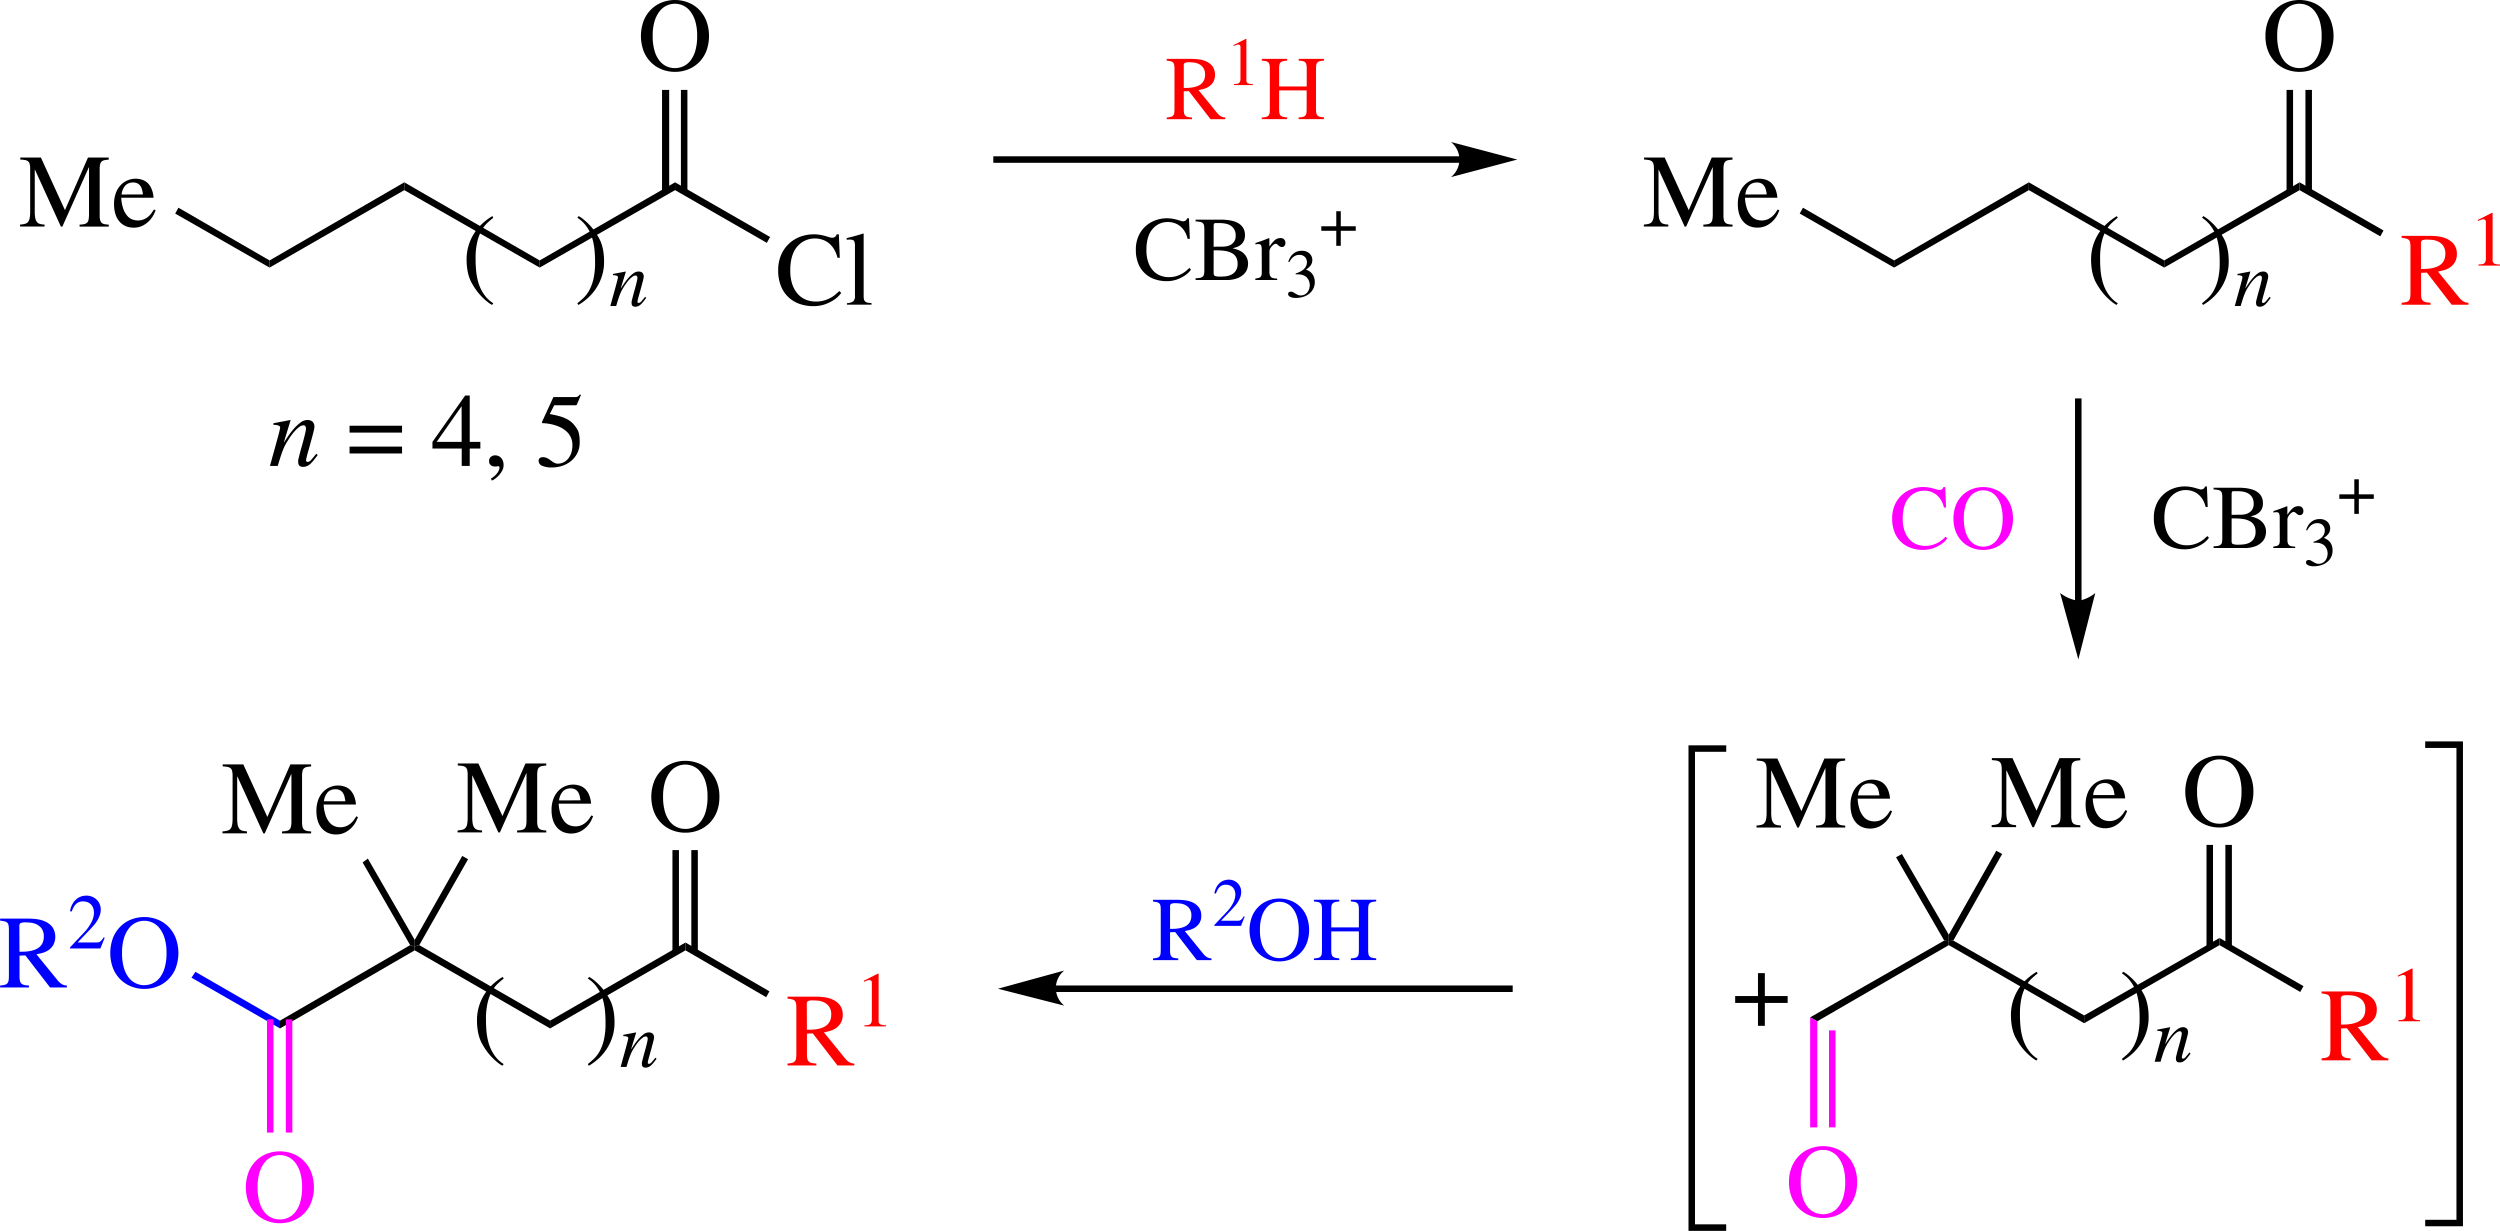 <svg id="Слой_1" data-name="Слой 1" xmlns="http://www.w3.org/2000/svg" viewBox="0 0 192.056 94.557"><defs><style>.cls-1{fill:red;}.cls-2{fill:blue;}.cls-3{fill:#f0f;}.cls-4{fill:none;stroke:#000;stroke-width:0.5px;}</style></defs><path d="M336.188,449.889h.527v1.76h1.753v.528h-1.753v1.76h-.527v-1.76h-1.752v-.528h1.752Z" transform="translate(-201.136 -375.13)"/><path class="cls-1" d="M295.261,384.288h-1.127l-1.666-2.156-.391.014v1.379a1.573,1.573,0,0,0,.021.29.383.383,0,0,0,.084.189.378.378,0,0,0,.189.109,1.516,1.516,0,0,0,.336.042v.133h-1.939v-.133a1.446,1.446,0,0,0,.332-.053.319.319,0,0,0,.178-.119.446.446,0,0,0,.071-.21,3.249,3.249,0,0,0,.013-.325v-3.031a1.6,1.6,0,0,0-.024-.312.339.339,0,0,0-.091-.178.4.4,0,0,0-.182-.091,2.471,2.471,0,0,0-.3-.049v-.133H292.7a4.524,4.524,0,0,1,.539.038,1.949,1.949,0,0,1,.585.168,1.265,1.265,0,0,1,.466.371,1.193,1.193,0,0,1,.042,1.218,1.146,1.146,0,0,1-.354.347,1.494,1.494,0,0,1-.42.178c-.142.035-.258.062-.347.081l1.442,1.771a1.17,1.17,0,0,0,.256.227.736.736,0,0,0,.353.1Zm-3.184-2.4c.1,0,.206,0,.325-.007a2.788,2.788,0,0,0,.36-.039,2.028,2.028,0,0,0,.354-.094.994.994,0,0,0,.3-.175.829.829,0,0,0,.214-.284.986.986,0,0,0,.08-.423.872.872,0,0,0-.147-.543.9.9,0,0,0-.346-.283,1.217,1.217,0,0,0-.4-.109c-.135-.011-.237-.017-.308-.017a.8.8,0,0,0-.357.049.224.224,0,0,0-.076.2Z" transform="translate(-201.136 -375.13)"/><path class="cls-1" d="M295.932,381.584c.077,0,.146-.008.207-.013a.362.362,0,0,0,.158-.047.245.245,0,0,0,.1-.121.6.6,0,0,0,.035-.229V378.8c0-.028,0-.057,0-.086a.23.23,0,0,0-.018-.079.139.139,0,0,0-.053-.058.19.19,0,0,0-.105-.024.242.242,0,0,0-.042,0c-.01,0-.027.006-.05.013l-.094.034-.171.066v-.074l.945-.477.042.01v3.15a.268.268,0,0,0,.1.25.876.876,0,0,0,.4.06v.079h-1.449Z" transform="translate(-201.136 -375.13)"/><path class="cls-1" d="M298.07,384.155a1.364,1.364,0,0,0,.343-.046.341.341,0,0,0,.186-.119.431.431,0,0,0,.074-.214c.009-.088.014-.2.014-.328v-3.031a1.516,1.516,0,0,0-.025-.312.353.353,0,0,0-.091-.182.378.378,0,0,0-.185-.094,2.012,2.012,0,0,0-.316-.042v-.133h1.947v.133a1.77,1.77,0,0,0-.323.045.408.408,0,0,0-.185.1.338.338,0,0,0-.087.182,1.666,1.666,0,0,0-.022.3v1.358h2.121v-1.358a1.527,1.527,0,0,0-.024-.312.361.361,0,0,0-.091-.182.378.378,0,0,0-.185-.094,2.012,2.012,0,0,0-.316-.042v-.133h1.947v.133a1.77,1.77,0,0,0-.323.045.408.408,0,0,0-.185.1.338.338,0,0,0-.087.182,1.666,1.666,0,0,0-.022.3v3.108a1.563,1.563,0,0,0,.022.29.373.373,0,0,0,.084.186.384.384,0,0,0,.185.105,1.626,1.626,0,0,0,.326.049v.133H300.9v-.133a1.364,1.364,0,0,0,.343-.046.341.341,0,0,0,.186-.119.431.431,0,0,0,.074-.214c.009-.088.013-.2.013-.328v-1.365H299.4v1.442a1.563,1.563,0,0,0,.022.29.373.373,0,0,0,.084.186.384.384,0,0,0,.185.105,1.626,1.626,0,0,0,.326.049v.133H298.07Z" transform="translate(-201.136 -375.13)"/><path class="cls-2" d="M294.207,448.89H293.08l-1.666-2.156-.392.014v1.379a1.667,1.667,0,0,0,.021.29.4.4,0,0,0,.084.19.377.377,0,0,0,.189.108,1.524,1.524,0,0,0,.336.042v.133h-1.939v-.133a1.493,1.493,0,0,0,.332-.053.321.321,0,0,0,.179-.119.457.457,0,0,0,.07-.21,3.2,3.2,0,0,0,.014-.325v-3.031a1.59,1.59,0,0,0-.025-.312.335.335,0,0,0-.091-.179.385.385,0,0,0-.182-.09,2.285,2.285,0,0,0-.3-.049v-.133h1.932a4.538,4.538,0,0,1,.539.038,1.951,1.951,0,0,1,.584.168,1.267,1.267,0,0,1,.466.371,1.023,1.023,0,0,1,.189.648,1.009,1.009,0,0,1-.147.57,1.135,1.135,0,0,1-.354.347,1.47,1.47,0,0,1-.42.178c-.142.035-.258.062-.346.08l1.442,1.772a1.12,1.12,0,0,0,.255.227.737.737,0,0,0,.354.1Zm-3.185-2.4c.1,0,.206,0,.325-.006a2.654,2.654,0,0,0,.361-.039,2.017,2.017,0,0,0,.353-.094,1.02,1.02,0,0,0,.305-.175.835.835,0,0,0,.213-.283.993.993,0,0,0,.081-.424.881.881,0,0,0-.147-.543.907.907,0,0,0-.347-.283,1.218,1.218,0,0,0-.4-.109c-.136-.011-.238-.017-.308-.017a.8.8,0,0,0-.357.049.223.223,0,0,0-.077.2Z" transform="translate(-201.136 -375.13)"/><path class="cls-2" d="M296.471,446.257h-2.048v-.064l.934-.992a2.89,2.89,0,0,0,.515-.711,1.47,1.47,0,0,0,.168-.643,1,1,0,0,0-.031-.231.717.717,0,0,0-.113-.247.659.659,0,0,0-.229-.194.8.8,0,0,0-.377-.078.637.637,0,0,0-.3.065.721.721,0,0,0-.21.168.986.986,0,0,0-.141.223c-.037.081-.07.156-.1.226l-.111-.026a1.559,1.559,0,0,1,.176-.5,1.165,1.165,0,0,1,.268-.32.948.948,0,0,1,.323-.173,1.193,1.193,0,0,1,.347-.053.964.964,0,0,1,.349.066.951.951,0,0,1,.3.186.9.9,0,0,1,.215.3.935.935,0,0,1,.082.4,1.115,1.115,0,0,1-.074.4,2.034,2.034,0,0,1-.176.356,1.972,1.972,0,0,1-.22.3c-.079.088-.147.163-.2.226l-.882.924h1.254a.883.883,0,0,0,.132-.008.284.284,0,0,0,.113-.042.569.569,0,0,0,.115-.1,1.515,1.515,0,0,0,.139-.194l.068.025Z" transform="translate(-201.136 -375.13)"/><path class="cls-2" d="M299.418,448.987a2.349,2.349,0,0,1-.893-.168,2.141,2.141,0,0,1-.728-.479,2.225,2.225,0,0,1-.49-.756,2.92,2.92,0,0,1,.018-2.061,2.25,2.25,0,0,1,.518-.76,2.112,2.112,0,0,1,.731-.454,2.408,2.408,0,0,1,1.684,0,2.1,2.1,0,0,1,.734.454,2.267,2.267,0,0,1,.519.76,2.927,2.927,0,0,1,.017,2.061,2.21,2.21,0,0,1-.49.756,2.146,2.146,0,0,1-.727.479A2.353,2.353,0,0,1,299.418,448.987Zm0-.252a1.34,1.34,0,0,0,.563-.122,1.3,1.3,0,0,0,.476-.381,1.976,1.976,0,0,0,.329-.668,3.491,3.491,0,0,0,.122-.992,3.3,3.3,0,0,0-.133-1.007,2.01,2.01,0,0,0-.346-.672,1.249,1.249,0,0,0-.48-.371,1.306,1.306,0,0,0-1.063,0,1.257,1.257,0,0,0-.48.371,2.01,2.01,0,0,0-.346.672,3.3,3.3,0,0,0-.133,1.007,3.527,3.527,0,0,0,.122.992,1.976,1.976,0,0,0,.329.668,1.309,1.309,0,0,0,.476.381A1.344,1.344,0,0,0,299.418,448.735Z" transform="translate(-201.136 -375.13)"/><path class="cls-2" d="M302.077,448.757a1.364,1.364,0,0,0,.343-.046.338.338,0,0,0,.185-.119.421.421,0,0,0,.075-.213c.008-.089.013-.2.013-.329v-3.031a1.527,1.527,0,0,0-.024-.312.353.353,0,0,0-.091-.181.37.37,0,0,0-.185-.1,2.159,2.159,0,0,0-.316-.042v-.133h1.946v.133a1.758,1.758,0,0,0-.322.046.4.4,0,0,0-.185.1.328.328,0,0,0-.087.182,1.666,1.666,0,0,0-.022.305v1.358h2.121v-1.358a1.527,1.527,0,0,0-.024-.312.353.353,0,0,0-.091-.181.37.37,0,0,0-.185-.1,2.159,2.159,0,0,0-.316-.042v-.133h1.946v.133a1.758,1.758,0,0,0-.322.046.4.4,0,0,0-.185.1.328.328,0,0,0-.087.182,1.666,1.666,0,0,0-.022.305v3.108a1.563,1.563,0,0,0,.022.29.364.364,0,0,0,.084.186.377.377,0,0,0,.185.105,1.626,1.626,0,0,0,.325.049v.133h-1.946v-.133a1.364,1.364,0,0,0,.343-.046.338.338,0,0,0,.185-.119.431.431,0,0,0,.075-.213c.008-.089.013-.2.013-.329v-1.365h-2.121v1.442a1.563,1.563,0,0,0,.022.29.364.364,0,0,0,.084.186.377.377,0,0,0,.185.105,1.626,1.626,0,0,0,.325.049v.133h-1.946Z" transform="translate(-201.136 -375.13)"/><path d="M292.375,393.482a2.027,2.027,0,0,0-.193-.511,1.6,1.6,0,0,0-.322-.413,1.445,1.445,0,0,0-.448-.273,1.614,1.614,0,0,0-.578-.1,1.552,1.552,0,0,0-.546.1,1.474,1.474,0,0,0-.5.322,1.722,1.722,0,0,0-.206.238,1.686,1.686,0,0,0-.186.343,2.482,2.482,0,0,0-.136.483,3.612,3.612,0,0,0-.053.658,2.8,2.8,0,0,0,.144.956,1.835,1.835,0,0,0,.382.647,1.457,1.457,0,0,0,.549.371,1.762,1.762,0,0,0,.64.119,1.983,1.983,0,0,0,.582-.08,2.216,2.216,0,0,0,.451-.193,1.944,1.944,0,0,0,.329-.234c.091-.082.164-.148.22-.2l.126.126a1.411,1.411,0,0,1-.115.147,1.822,1.822,0,0,1-.35.305,2.782,2.782,0,0,1-.592.3,2.345,2.345,0,0,1-.84.136,2.759,2.759,0,0,1-.84-.133,2.055,2.055,0,0,1-1.291-1.169,2.71,2.71,0,0,1-.207-1.113,2.515,2.515,0,0,1,.2-1.039,2.244,2.244,0,0,1,1.3-1.218,2.532,2.532,0,0,1,.882-.158,2.587,2.587,0,0,1,.434.035,3.119,3.119,0,0,1,.361.081c.105.03.2.057.269.08a.606.606,0,0,0,.168.035l.056,0a.363.363,0,0,0,.095-.025.293.293,0,0,0,.1-.07.27.27,0,0,0,.07-.133h.147l.063,1.575Z" transform="translate(-201.136 -375.13)"/><path d="M292.983,392.005h1.96c.1,0,.218,0,.347.014a3.714,3.714,0,0,1,.4.053,1.991,1.991,0,0,1,.4.119,1.261,1.261,0,0,1,.347.21.993.993,0,0,1,.245.322,1.045,1.045,0,0,1,.094.465.98.98,0,0,1-.1.476.932.932,0,0,1-.245.291,1.054,1.054,0,0,1-.305.161c-.107.035-.2.062-.28.08v.014a2.541,2.541,0,0,1,.441.137,1.29,1.29,0,0,1,.371.231,1.062,1.062,0,0,1,.259.35,1.11,1.11,0,0,1,.1.479,1.6,1.6,0,0,1-.045.305,1,1,0,0,1-.217.413,1.427,1.427,0,0,1-.511.36,2.267,2.267,0,0,1-.921.154h-2.338v-.133a1.978,1.978,0,0,0,.35-.035.409.409,0,0,0,.207-.1.327.327,0,0,0,.094-.189,1.831,1.831,0,0,0,.021-.308v-3.108a1.666,1.666,0,0,0-.024-.315.334.334,0,0,0-.1-.185.4.4,0,0,0-.2-.091,2.983,2.983,0,0,0-.347-.039Zm1.386,2.079.665-.007c.047,0,.127,0,.242-.014a1.012,1.012,0,0,0,.346-.094.826.826,0,0,0,.308-.252.778.778,0,0,0,.133-.487.921.921,0,0,0-.122-.5.869.869,0,0,0-.3-.29,1.211,1.211,0,0,0-.4-.137,2.545,2.545,0,0,0-.4-.035c-.074,0-.136,0-.185,0l-.13,0q-.105,0-.129.063a.371.371,0,0,0-.025.14Zm0,2.009c0,.131.038.211.112.242a1.3,1.3,0,0,0,.42.045,3.779,3.779,0,0,0,.4-.024,1.342,1.342,0,0,0,.427-.122.883.883,0,0,0,.343-.3.952.952,0,0,0,.14-.552,1.048,1.048,0,0,0-.059-.372.833.833,0,0,0-.158-.262.772.772,0,0,0-.227-.175,1.551,1.551,0,0,0-.263-.108,1.316,1.316,0,0,0-.185-.046c-.063-.012-.137-.022-.221-.032s-.184-.016-.3-.021-.259-.007-.427-.007Z" transform="translate(-201.136 -375.13)"/><path d="M298.065,394.3a.986.986,0,0,0-.021-.238.275.275,0,0,0-.06-.126.139.139,0,0,0-.08-.049.583.583,0,0,0-.084-.007,1.223,1.223,0,0,0-.132.007.765.765,0,0,0-.106.021V393.8q.26-.084.519-.178c.171-.063.344-.13.517-.2l.035.014v.623h.014a2.874,2.874,0,0,1,.234-.311,1.462,1.462,0,0,1,.207-.2.619.619,0,0,1,.2-.1.724.724,0,0,1,.195-.028.37.37,0,0,1,.28.1.377.377,0,0,1,.1.276.351.351,0,0,1-.069.221.24.24,0,0,1-.2.087.3.3,0,0,1-.154-.038.92.92,0,0,1-.115-.084c-.035-.031-.07-.059-.1-.084a.174.174,0,0,0-.112-.039.266.266,0,0,0-.147.06.955.955,0,0,0-.158.143.8.8,0,0,0-.122.186.441.441,0,0,0-.049.185v1.575a.769.769,0,0,0,.042.284.339.339,0,0,0,.122.154.448.448,0,0,0,.19.066c.072.01.152.017.241.021v.105h-1.68v-.105c.1-.018.179-.035.242-.049a.327.327,0,0,0,.15-.07.283.283,0,0,0,.081-.133.877.877,0,0,0,.024-.231Z" transform="translate(-201.136 -375.13)"/><path d="M300.665,396.143a2.55,2.55,0,0,0,.339-.136,1.278,1.278,0,0,0,.278-.184.807.807,0,0,0,.187-.244.731.731,0,0,0,.068-.323.567.567,0,0,0-.144-.373.545.545,0,0,0-.179-.126.638.638,0,0,0-.255-.047.7.7,0,0,0-.313.066.835.835,0,0,0-.225.157,1,1,0,0,0-.15.186c-.039.063-.068.113-.088.147l-.079-.021a1.416,1.416,0,0,1,.2-.422,1.074,1.074,0,0,1,.262-.26.919.919,0,0,1,.289-.131,1.128,1.128,0,0,1,.279-.037.913.913,0,0,1,.412.081.783.783,0,0,1,.252.195.634.634,0,0,1,.123.233.822.822,0,0,1,.031.2.711.711,0,0,1-.112.391,1.2,1.2,0,0,1-.376.343c.057.025.122.057.2.095a.858.858,0,0,1,.218.166.9.9,0,0,1,.179.281,1.138,1.138,0,0,1-.344,1.312,1.4,1.4,0,0,1-.462.241,1.9,1.9,0,0,1-.575.085c-.031,0-.08,0-.145-.009a.786.786,0,0,1-.194-.039.545.545,0,0,1-.171-.089.2.2,0,0,1-.073-.163.149.149,0,0,1,.071-.147.3.3,0,0,1,.134-.037.362.362,0,0,1,.176.048c.057.031.116.066.175.1a1.759,1.759,0,0,0,.187.1.5.5,0,0,0,.213.044.635.635,0,0,0,.532-.257.792.792,0,0,0,.129-.26,1.034,1.034,0,0,0,.042-.291.837.837,0,0,0-.016-.139.9.9,0,0,0-.057-.192.922.922,0,0,0-.121-.2.6.6,0,0,0-.2-.163,1.163,1.163,0,0,0-.136-.06.7.7,0,0,0-.14-.037,1.357,1.357,0,0,0-.173-.018,2.248,2.248,0,0,0-.233,0Z" transform="translate(-201.136 -375.13)"/><path d="M303.792,391.358h.346v1.155h1.15v.346h-1.15v1.155h-.346v-1.155h-1.15v-.346h1.15Z" transform="translate(-201.136 -375.13)"/><path class="cls-3" d="M350.476,414.122a2,2,0,0,0-.193-.511,1.557,1.557,0,0,0-.322-.413,1.428,1.428,0,0,0-.447-.273,1.618,1.618,0,0,0-.578-.1,1.548,1.548,0,0,0-.546.105,1.458,1.458,0,0,0-.5.323,1.538,1.538,0,0,0-.206.237,1.623,1.623,0,0,0-.186.344,2.518,2.518,0,0,0-.137.482,3.619,3.619,0,0,0-.052.658,2.831,2.831,0,0,0,.143.956,1.85,1.85,0,0,0,.382.647,1.465,1.465,0,0,0,.549.371,1.772,1.772,0,0,0,.641.119,1.948,1.948,0,0,0,.581-.08,2.284,2.284,0,0,0,.452-.192,2.047,2.047,0,0,0,.329-.235c.091-.082.164-.148.22-.2l.126.126a1.541,1.541,0,0,1-.116.147,1.778,1.778,0,0,1-.349.305,2.782,2.782,0,0,1-.592.3,2.348,2.348,0,0,1-.84.137,2.76,2.76,0,0,1-.84-.134,2.053,2.053,0,0,1-1.292-1.169,2.722,2.722,0,0,1-.206-1.112,2.516,2.516,0,0,1,.2-1.04,2.237,2.237,0,0,1,1.295-1.218,2.524,2.524,0,0,1,.882-.158,2.483,2.483,0,0,1,.434.036,3.159,3.159,0,0,1,.36.08c.105.03.2.057.27.08a.6.6,0,0,0,.167.035l.057,0a.367.367,0,0,0,.095-.024.319.319,0,0,0,.1-.071.262.262,0,0,0,.071-.133h.147l.063,1.575Z" transform="translate(-201.136 -375.13)"/><path class="cls-3" d="M353.493,417.378a2.379,2.379,0,0,1-.892-.168,2.167,2.167,0,0,1-.729-.48,2.245,2.245,0,0,1-.49-.756,2.945,2.945,0,0,1,.017-2.062,2.262,2.262,0,0,1,.519-.759,2.115,2.115,0,0,1,.731-.455,2.423,2.423,0,0,1,1.684,0,2.091,2.091,0,0,1,.734.455,2.262,2.262,0,0,1,.519.759,2.937,2.937,0,0,1,.018,2.062,2.247,2.247,0,0,1-.491.756,2.179,2.179,0,0,1-.727.48A2.388,2.388,0,0,1,353.493,417.378Zm0-.252a1.349,1.349,0,0,0,.564-.123,1.281,1.281,0,0,0,.475-.382,1.958,1.958,0,0,0,.329-.668,3.476,3.476,0,0,0,.122-.99,3.351,3.351,0,0,0-.132-1.009,2.04,2.04,0,0,0-.347-.672,1.259,1.259,0,0,0-.48-.371,1.317,1.317,0,0,0-1.063,0,1.266,1.266,0,0,0-.48.371,2.039,2.039,0,0,0-.346.672,3.317,3.317,0,0,0-.133,1.009,3.513,3.513,0,0,0,.122.99,1.958,1.958,0,0,0,.329.668,1.287,1.287,0,0,0,.477.382A1.338,1.338,0,0,0,353.493,417.126Z" transform="translate(-201.136 -375.13)"/><path d="M370.577,414.076a1.987,1.987,0,0,0-.192-.511,1.545,1.545,0,0,0-.323-.413,1.381,1.381,0,0,0-.447-.273,1.614,1.614,0,0,0-.578-.1,1.552,1.552,0,0,0-.546.105,1.474,1.474,0,0,0-.5.322,1.722,1.722,0,0,0-.206.238,1.638,1.638,0,0,0-.185.343,2.392,2.392,0,0,0-.137.483,3.612,3.612,0,0,0-.053.658,2.8,2.8,0,0,0,.144.955,1.831,1.831,0,0,0,.382.648,1.462,1.462,0,0,0,.548.371,1.772,1.772,0,0,0,.641.119,1.942,1.942,0,0,0,.581-.081,2.148,2.148,0,0,0,.452-.192,2.063,2.063,0,0,0,.329-.234l.22-.2.126.126a1.411,1.411,0,0,1-.115.147,1.791,1.791,0,0,1-.35.305,2.691,2.691,0,0,1-.592.3,2.32,2.32,0,0,1-.839.137,2.749,2.749,0,0,1-.84-.133,2.125,2.125,0,0,1-.753-.42,2.09,2.09,0,0,1-.539-.749,2.711,2.711,0,0,1-.206-1.113,2.5,2.5,0,0,1,.2-1.039,2.243,2.243,0,0,1,.535-.756,2.288,2.288,0,0,1,.76-.463,2.523,2.523,0,0,1,.882-.157,2.575,2.575,0,0,1,.433.035,3.357,3.357,0,0,1,.361.08l.269.081a.645.645,0,0,0,.168.035l.057,0a.367.367,0,0,0,.094-.025.293.293,0,0,0,.1-.07.27.27,0,0,0,.07-.133h.148l.062,1.575Z" transform="translate(-201.136 -375.13)"/><path d="M371.187,412.6h1.959c.1,0,.218,0,.347.014a3.714,3.714,0,0,1,.4.053,2.034,2.034,0,0,1,.4.118,1.264,1.264,0,0,1,.347.211.993.993,0,0,1,.245.322,1.045,1.045,0,0,1,.094.465.98.98,0,0,1-.1.476.9.9,0,0,1-.245.29,1.045,1.045,0,0,1-.305.162c-.107.035-.2.062-.279.08v.014a2.447,2.447,0,0,1,.44.137,1.277,1.277,0,0,1,.371.231,1.062,1.062,0,0,1,.259.35,1.093,1.093,0,0,1,.1.479,1.6,1.6,0,0,1-.046.3.98.98,0,0,1-.217.413,1.407,1.407,0,0,1-.511.361,2.26,2.26,0,0,1-.921.154h-2.337V417.1a2.088,2.088,0,0,0,.349-.035.409.409,0,0,0,.207-.1.327.327,0,0,0,.094-.189,1.731,1.731,0,0,0,.021-.308v-3.108a1.586,1.586,0,0,0-.024-.315.341.341,0,0,0-.1-.186.41.41,0,0,0-.2-.09,2.781,2.781,0,0,0-.346-.039Zm1.385,2.079.665-.007c.047,0,.127,0,.242-.014a1.029,1.029,0,0,0,.346-.094.837.837,0,0,0,.309-.252.786.786,0,0,0,.133-.487.913.913,0,0,0-.123-.5.87.87,0,0,0-.3-.291,1.248,1.248,0,0,0-.4-.136,2.535,2.535,0,0,0-.4-.035q-.111,0-.186,0c-.048,0-.091,0-.128,0-.071,0-.114.021-.13.063a.371.371,0,0,0-.025.14Zm0,2.009c0,.13.037.211.113.241a1.255,1.255,0,0,0,.419.046,3.549,3.549,0,0,0,.4-.025,1.312,1.312,0,0,0,.428-.122.883.883,0,0,0,.342-.3.961.961,0,0,0,.14-.553,1.024,1.024,0,0,0-.059-.371.849.849,0,0,0-.158-.263.773.773,0,0,0-.227-.174,1.595,1.595,0,0,0-.448-.155c-.063-.011-.136-.022-.22-.031s-.185-.016-.3-.021-.259-.007-.427-.007Z" transform="translate(-201.136 -375.13)"/><path d="M376.269,414.9a.978.978,0,0,0-.022-.238.285.285,0,0,0-.059-.126.144.144,0,0,0-.081-.049.583.583,0,0,0-.084-.007,1.223,1.223,0,0,0-.132.007.8.8,0,0,0-.106.021v-.112q.26-.084.519-.178t.517-.2l.035.014v.623h.014a3,3,0,0,1,.234-.312,1.456,1.456,0,0,1,.208-.2.586.586,0,0,1,.2-.1.724.724,0,0,1,.195-.028.374.374,0,0,1,.28.1.381.381,0,0,1,.1.277.342.342,0,0,1-.069.22.238.238,0,0,1-.2.088.3.3,0,0,1-.154-.038.835.835,0,0,1-.115-.085q-.052-.045-.1-.084a.178.178,0,0,0-.112-.038.266.266,0,0,0-.146.059.929.929,0,0,0-.159.144.885.885,0,0,0-.122.185.445.445,0,0,0-.049.186V416.6a.76.76,0,0,0,.042.283.338.338,0,0,0,.123.155.452.452,0,0,0,.189.066c.072.009.152.017.241.021v.105h-1.68v-.105c.1-.019.179-.035.242-.049a.327.327,0,0,0,.15-.07.276.276,0,0,0,.081-.133.87.87,0,0,0,.025-.231Z" transform="translate(-201.136 -375.13)"/><path d="M378.86,416.753a2.5,2.5,0,0,0,.339-.137,1.217,1.217,0,0,0,.279-.184.8.8,0,0,0,.186-.244.731.731,0,0,0,.068-.323.567.567,0,0,0-.144-.372.517.517,0,0,0-.179-.126.621.621,0,0,0-.255-.048.7.7,0,0,0-.312.066.843.843,0,0,0-.226.158.988.988,0,0,0-.149.186c-.039.063-.069.112-.089.147l-.079-.021a1.448,1.448,0,0,1,.2-.423,1.06,1.06,0,0,1,.263-.26.921.921,0,0,1,.289-.131,1.16,1.16,0,0,1,.278-.036.9.9,0,0,1,.412.081.76.76,0,0,1,.252.194.6.6,0,0,1,.123.234.769.769,0,0,1,.031.2.708.708,0,0,1-.112.391,1.217,1.217,0,0,1-.376.344c.057.025.122.056.2.1a.815.815,0,0,1,.218.165.882.882,0,0,1,.179.281,1.1,1.1,0,0,1,.073.431,1.09,1.09,0,0,1-.417.881,1.422,1.422,0,0,1-.462.242,1.894,1.894,0,0,1-.575.084c-.031,0-.08,0-.144-.008a.843.843,0,0,1-.195-.039.559.559,0,0,1-.171-.09.193.193,0,0,1-.073-.162.149.149,0,0,1,.071-.147.286.286,0,0,1,.134-.037.369.369,0,0,1,.176.047c.058.032.116.066.176.1a1.937,1.937,0,0,0,.186.1.5.5,0,0,0,.213.045.631.631,0,0,0,.532-.257.8.8,0,0,0,.129-.26,1.009,1.009,0,0,0,.042-.291.941.941,0,0,0-.015-.14.988.988,0,0,0-.058-.192.87.87,0,0,0-.121-.2.607.607,0,0,0-.2-.163c-.049-.024-.094-.044-.136-.06a.772.772,0,0,0-.14-.037,1.546,1.546,0,0,0-.172-.018,2.268,2.268,0,0,0-.234,0Z" transform="translate(-201.136 -375.13)"/><path d="M382,411.951h.346v1.156h1.15v.346h-1.15v1.155H382v-1.155h-1.15v-.346H382Z" transform="translate(-201.136 -375.13)"/><path d="M239.034,391.859q-.225.177-.465.4a2.478,2.478,0,0,0-.44.576,3.429,3.429,0,0,0-.327.872,5.413,5.413,0,0,0-.129,1.28c0,.134,0,.292.009.476s.02.379.044.584a5.128,5.128,0,0,0,.116.636,3.187,3.187,0,0,0,.232.644,2.96,2.96,0,0,0,.384.6,2.328,2.328,0,0,0,.576.5l-.1.128a2.42,2.42,0,0,1-.356-.24,4.638,4.638,0,0,1-.353-.312,4.474,4.474,0,0,1-.323-.352,4.08,4.08,0,0,1-.264-.352q-.146-.216-.268-.44a2.654,2.654,0,0,1-.208-.488,3.547,3.547,0,0,1-.132-.588,4.95,4.95,0,0,1-.049-.74,3.611,3.611,0,0,1,.137-.992,3.74,3.74,0,0,1,1.007-1.684,4.7,4.7,0,0,1,.832-.636Z" transform="translate(-201.136 -375.13)"/><path d="M245.49,398.427c.149-.117.3-.251.464-.4a2.41,2.41,0,0,0,.44-.576,3.466,3.466,0,0,0,.328-.872,5.459,5.459,0,0,0,.128-1.28c0-.133,0-.292-.008-.476s-.02-.379-.044-.584a5.357,5.357,0,0,0-.116-.636,3.361,3.361,0,0,0-.232-.644,2.923,2.923,0,0,0-.388-.6,2.5,2.5,0,0,0-.572-.5l.1-.128a2.474,2.474,0,0,1,.356.24c.12.1.237.2.352.312a4.673,4.673,0,0,1,.324.352q.151.184.264.352.144.216.268.44a2.755,2.755,0,0,1,.208.488,3.761,3.761,0,0,1,.132.588,5.1,5.1,0,0,1,.048.74,3.592,3.592,0,0,1-.136,1,3.784,3.784,0,0,1-.388.9,3.841,3.841,0,0,1-.62.784,4.292,4.292,0,0,1-.832.632Z" transform="translate(-201.136 -375.13)"/><path d="M250.78,398.015q-.114.15-.213.276a2.035,2.035,0,0,1-.195.216.741.741,0,0,1-.2.138.541.541,0,0,1-.227.048.378.378,0,0,1-.164-.03.194.194,0,0,1-.088-.081.3.3,0,0,1-.033-.114q-.006-.063-.006-.129a1.016,1.016,0,0,1,.033-.171c.023-.09.05-.2.082-.321s.069-.256.109-.4.078-.275.11-.4.06-.246.082-.346a1.186,1.186,0,0,0,.034-.21.261.261,0,0,0-.033-.138.126.126,0,0,0-.117-.054.394.394,0,0,0-.228.087,1.708,1.708,0,0,0-.24.213,2.72,2.72,0,0,0-.228.276q-.108.15-.186.276a3.248,3.248,0,0,0-.174.294,3,3,0,0,0-.135.3q-.063.162-.132.375t-.159.519h-.45q.048-.168.108-.39t.126-.456c.044-.156.087-.31.129-.465l.114-.42q.051-.189.081-.318a1.037,1.037,0,0,0,.03-.159.132.132,0,0,0-.072-.111.692.692,0,0,0-.312-.044v-.1l.485-.093c.161-.03.323-.06.487-.093l.018.012-.384,1.254.012.012q.108-.168.258-.387a4.109,4.109,0,0,1,.327-.417,2.21,2.21,0,0,1,.369-.336.648.648,0,0,1,.378-.138.428.428,0,0,1,.312.1.4.4,0,0,1,.1.294,1.122,1.122,0,0,1-.036.22c-.024.1-.054.218-.09.35l-.114.417c-.04.147-.078.283-.114.411s-.067.24-.09.336a1.037,1.037,0,0,0-.036.186q0,.066.042.084a.2.2,0,0,0,.054.018.313.313,0,0,0,.207-.132c.078-.087.172-.2.285-.342Z" transform="translate(-201.136 -375.13)"/><path d="M225.542,410.092c-.1.134-.2.256-.284.369a2.7,2.7,0,0,1-.26.288,1.007,1.007,0,0,1-.268.183.719.719,0,0,1-.3.064.511.511,0,0,1-.219-.039.254.254,0,0,1-.117-.109.391.391,0,0,1-.045-.152c0-.056-.008-.113-.008-.171a1.309,1.309,0,0,1,.045-.228c.03-.121.066-.263.109-.429s.092-.341.146-.528.1-.366.146-.54.08-.326.11-.46a1.476,1.476,0,0,0,.044-.279.339.339,0,0,0-.044-.184.166.166,0,0,0-.156-.073.523.523,0,0,0-.3.117,2.321,2.321,0,0,0-.32.283,3.717,3.717,0,0,0-.3.368c-.1.134-.178.256-.248.369a4.429,4.429,0,0,0-.232.392,3.832,3.832,0,0,0-.18.4c-.056.144-.115.31-.176.5s-.132.419-.212.691h-.6q.065-.224.144-.52c.054-.2.109-.4.168-.607s.116-.415.172-.621.107-.392.152-.56.082-.309.108-.424a1.364,1.364,0,0,0,.04-.211.173.173,0,0,0-.1-.148.916.916,0,0,0-.416-.06v-.128q.329-.065.648-.124l.648-.124.024.015-.512,1.673.016.015q.144-.224.344-.515a5.6,5.6,0,0,1,.436-.557,3.178,3.178,0,0,1,.492-.448.868.868,0,0,1,.5-.183.567.567,0,0,1,.416.135.531.531,0,0,1,.136.392,1.469,1.469,0,0,1-.048.292c-.032.137-.072.292-.12.468s-.1.362-.152.556-.1.378-.152.548-.088.321-.12.448a1.388,1.388,0,0,0-.048.248c0,.059.019.1.056.112a.264.264,0,0,0,.072.024.415.415,0,0,0,.276-.176q.156-.175.38-.456Z" transform="translate(-201.136 -375.13)"/><path d="M232.022,408.364H227.99v-.527h4.032Zm0,1.6H227.99v-.527h4.032Z" transform="translate(-201.136 -375.13)"/><path d="M238.038,409.588h-.816v1.336h-.616v-1.336h-2.248v-.512l2.512-3.56h.352v3.56h.816Zm-1.44-3.231h-.016l-1.9,2.719h1.92Z" transform="translate(-201.136 -375.13)"/><path d="M238.854,411.9a2.233,2.233,0,0,0,.328-.252,1.368,1.368,0,0,0,.2-.241.9.9,0,0,0,.1-.208.564.564,0,0,0,.028-.148.1.1,0,0,0-.036-.084.126.126,0,0,0-.076-.027.567.567,0,0,0-.072.016.408.408,0,0,1-.12.015.989.989,0,0,1-.168-.015.426.426,0,0,1-.16-.065.414.414,0,0,1-.12-.123.366.366,0,0,1-.048-.2.4.4,0,0,1,.156-.359.547.547,0,0,1,.308-.1.769.769,0,0,1,.18.027.6.6,0,0,1,.212.108.673.673,0,0,1,.18.232.912.912,0,0,1,.076.4.836.836,0,0,1-.108.411,1.909,1.909,0,0,1-.252.357,1.855,1.855,0,0,1-.3.267,1.146,1.146,0,0,1-.24.14Z" transform="translate(-201.136 -375.13)"/><path d="M243.37,406.941c.16.026.325.058.5.1a4.215,4.215,0,0,1,.5.144,2.5,2.5,0,0,1,.468.228,1.66,1.66,0,0,1,.4.356c.085.107.156.2.212.288a1.132,1.132,0,0,1,.132.281,1.782,1.782,0,0,1,.068.339,4.47,4.47,0,0,1,.02.453,1.813,1.813,0,0,1-.156.748,1.845,1.845,0,0,1-.44.608,2.063,2.063,0,0,1-.68.407,2.456,2.456,0,0,1-.868.148,1.7,1.7,0,0,1-.744-.132.394.394,0,0,1-.264-.348c0-.021,0-.049,0-.084a.232.232,0,0,1,.036-.1.258.258,0,0,1,.1-.088.379.379,0,0,1,.184-.036.718.718,0,0,1,.336.076,2.117,2.117,0,0,1,.272.172,2.606,2.606,0,0,0,.26.173.58.58,0,0,0,.292.075.993.993,0,0,0,.392-.084,1.025,1.025,0,0,0,.36-.259,1.365,1.365,0,0,0,.26-.445,1.828,1.828,0,0,0,.1-.635,1.407,1.407,0,0,0-.108-.568,1.367,1.367,0,0,0-.292-.432,1.849,1.849,0,0,0-.416-.312,2.568,2.568,0,0,0-.488-.208,3.559,3.559,0,0,0-.508-.121,3.984,3.984,0,0,0-.468-.047.049.049,0,0,1-.052-.033.093.093,0,0,1,0-.071l.872-1.9h1.672a.356.356,0,0,0,.232-.061.843.843,0,0,0,.136-.147l.072.055-.3.713a.083.083,0,0,1-.068.064.831.831,0,0,1-.116.007h-1.568Z" transform="translate(-201.136 -375.13)"/><line class="cls-4" x1="112.159" y1="12.257" x2="76.309" y2="12.257"/><path d="M317.7,387.387l-5.1-1.35a1.727,1.727,0,0,1,0,2.7l5.1-1.35h0" transform="translate(-201.136 -375.13)"/><line class="cls-4" x1="159.659" y1="46.207" x2="159.659" y2="30.607"/><path d="M360.8,425.787l1.3-5.1a2.811,2.811,0,0,1-1.3.6,3.082,3.082,0,0,1-1.4-.6l1.4,5.1h0" transform="translate(-201.136 -375.13)"/><line class="cls-4" x1="81.059" y1="75.957" x2="116.209" y2="75.957"/><path d="M277.8,451.087l5.1,1.3a1.726,1.726,0,0,1,0-2.7l-5.1,1.4h0" transform="translate(-201.136 -375.13)"/><path class="cls-4" d="M387.446,432.337h2.65v36.75h-2.65m-53.7.35H331.1v-36.8h2.65" transform="translate(-201.136 -375.13)"/><path d="M209.49,387.394a3.248,3.248,0,0,0-.324.04.448.448,0,0,0-.216.1.4.4,0,0,0-.12.208,1.534,1.534,0,0,0-.036.376v3.552a1.5,1.5,0,0,0,.036.368.424.424,0,0,0,.12.212.456.456,0,0,0,.216.1,2.154,2.154,0,0,0,.324.036v.152h-2.24v-.152a1.912,1.912,0,0,0,.376-.044.426.426,0,0,0,.22-.124.511.511,0,0,0,.1-.24,2.261,2.261,0,0,0,.028-.4v-3.592h-.016l-2.032,4.552h-.112l-1.992-4.368h-.016v3.192a2.839,2.839,0,0,0,.036.5.764.764,0,0,0,.12.308.431.431,0,0,0,.232.16,1.534,1.534,0,0,0,.364.052v.152h-1.88v-.152a2.092,2.092,0,0,0,.376-.056.45.45,0,0,0,.24-.148.675.675,0,0,0,.124-.3,2.953,2.953,0,0,0,.036-.52v-3.248a1.543,1.543,0,0,0-.036-.372.394.394,0,0,0-.124-.212.487.487,0,0,0-.232-.1c-.1-.016-.219-.03-.368-.04v-.152h1.584l1.848,4.04,1.768-4.04h1.592Z" transform="translate(-201.136 -375.13)"/><path d="M213.09,391.282c-.022.064-.067.169-.136.316a1.935,1.935,0,0,1-.308.448,1.975,1.975,0,0,1-.512.4,1.5,1.5,0,0,1-.74.172,1.489,1.489,0,0,1-.608-.12,1.333,1.333,0,0,1-.472-.348,1.562,1.562,0,0,1-.308-.564,2.478,2.478,0,0,1-.108-.76,2.339,2.339,0,0,1,.164-.932,1.75,1.75,0,0,1,.412-.608,1.538,1.538,0,0,1,.532-.328,1.577,1.577,0,0,1,.524-.1,1.657,1.657,0,0,1,.524.08,1.118,1.118,0,0,1,.428.255,1.383,1.383,0,0,1,.3.457,2.147,2.147,0,0,1,.152.672H210.45a2.912,2.912,0,0,0,.164.868,1.692,1.692,0,0,0,.312.536.95.95,0,0,0,.388.268,1.237,1.237,0,0,0,.408.072,1.184,1.184,0,0,0,.468-.088,1.307,1.307,0,0,0,.352-.22,1.62,1.62,0,0,0,.248-.276c.066-.1.124-.182.172-.256Zm-.968-1.216c-.016-.1-.035-.2-.056-.3a1.013,1.013,0,0,0-.112-.3.649.649,0,0,0-.22-.228.708.708,0,0,0-.38-.088.818.818,0,0,0-.56.2,1.245,1.245,0,0,0-.32.724Z" transform="translate(-201.136 -375.13)"/><polygon points="20.709 20.007 20.709 20.557 13.459 16.407 13.709 15.957 20.709 20.007"/><polygon points="31.059 14.007 31.059 14.607 20.709 20.557 20.709 20.007 31.059 14.007"/><polygon points="41.459 20.007 41.459 20.557 31.059 14.607 31.059 14.007 41.459 20.007"/><polygon points="51.859 14.007 51.859 14.607 41.459 20.557 41.459 20.007 51.859 14.007"/><path d="M265.471,394.93a2.278,2.278,0,0,0-.22-.584,1.785,1.785,0,0,0-.368-.472,1.586,1.586,0,0,0-.512-.312,1.82,1.82,0,0,0-.66-.112,1.777,1.777,0,0,0-.624.12,1.67,1.67,0,0,0-.576.368,1.868,1.868,0,0,0-.236.272,1.931,1.931,0,0,0-.212.392,2.868,2.868,0,0,0-.156.552,4.126,4.126,0,0,0-.06.752,3.224,3.224,0,0,0,.164,1.092,2.127,2.127,0,0,0,.436.74,1.685,1.685,0,0,0,.628.424,2.028,2.028,0,0,0,.732.135,2.24,2.24,0,0,0,.664-.091,2.518,2.518,0,0,0,.516-.22,2.258,2.258,0,0,0,.376-.268c.1-.093.188-.17.252-.228l.144.144a1.915,1.915,0,0,1-.132.168,2.035,2.035,0,0,1-.4.348,3.178,3.178,0,0,1-.677.344,2.684,2.684,0,0,1-.96.156,3.175,3.175,0,0,1-.96-.152,2.347,2.347,0,0,1-1.476-1.336,3.109,3.109,0,0,1-.236-1.272,2.881,2.881,0,0,1,.232-1.188,2.56,2.56,0,0,1,1.48-1.392,2.969,2.969,0,0,1,1.5-.14,3.611,3.611,0,0,1,.412.092c.12.035.223.065.308.092a.739.739,0,0,0,.192.04l.064,0a.384.384,0,0,0,.108-.028.351.351,0,0,0,.116-.08.331.331,0,0,0,.081-.152h.167l.072,1.8Z" transform="translate(-201.136 -375.13)"/><path d="M266.2,398.418a.869.869,0,0,0,.484-.136.566.566,0,0,0,.132-.44v-3.816a.8.8,0,0,0-.064-.38c-.043-.072-.141-.108-.3-.108-.053,0-.1,0-.14,0s-.084.006-.132.012v-.128c.213-.053.425-.109.636-.164s.423-.119.636-.188l.032.015v4.777a1.156,1.156,0,0,0,.028.28.306.306,0,0,0,.1.16.428.428,0,0,0,.184.08,2.162,2.162,0,0,0,.292.032v.12H266.2Z" transform="translate(-201.136 -375.13)"/><polygon points="59.159 18.207 58.909 18.657 51.859 14.607 51.859 14.007 59.159 18.207"/><path d="M252.99,380.65a2.7,2.7,0,0,1-1.02-.192,2.465,2.465,0,0,1-.832-.548,2.535,2.535,0,0,1-.56-.864,3.351,3.351,0,0,1,.02-2.356,2.576,2.576,0,0,1,.591-.868,2.418,2.418,0,0,1,.836-.52,2.779,2.779,0,0,1,1.925,0,2.415,2.415,0,0,1,.84.52,2.576,2.576,0,0,1,.591.868,3.351,3.351,0,0,1,.02,2.356,2.547,2.547,0,0,1-.559.864,2.485,2.485,0,0,1-.832.548A2.706,2.706,0,0,1,252.99,380.65Zm0-.288a1.55,1.55,0,0,0,.644-.14,1.485,1.485,0,0,0,.544-.436,2.272,2.272,0,0,0,.376-.764,4,4,0,0,0,.139-1.132,3.8,3.8,0,0,0-.151-1.152,2.327,2.327,0,0,0-.4-.768,1.442,1.442,0,0,0-.548-.424,1.51,1.51,0,0,0-1.217,0,1.442,1.442,0,0,0-.548.424,2.308,2.308,0,0,0-.4.768,3.771,3.771,0,0,0-.152,1.152,3.962,3.962,0,0,0,.14,1.132,2.236,2.236,0,0,0,.376.764,1.469,1.469,0,0,0,.544.436A1.543,1.543,0,0,0,252.99,380.362Z" transform="translate(-201.136 -375.13)"/><rect x="50.859" y="6.907" width="0.55" height="7.8"/><rect x="52.309" y="6.907" width="0.5" height="7.8"/><path d="M363.83,391.859q-.224.177-.464.4a2.422,2.422,0,0,0-.439.576,3.391,3.391,0,0,0-.328.872,5.418,5.418,0,0,0-.128,1.28c0,.134,0,.292.008.476s.019.379.043.584a5.329,5.329,0,0,0,.117.636,3.245,3.245,0,0,0,.231.644,3.009,3.009,0,0,0,.385.6,2.341,2.341,0,0,0,.575.5l-.1.128a2.413,2.413,0,0,1-.355-.24q-.18-.144-.353-.312a4.69,4.69,0,0,1-.324-.352q-.151-.185-.264-.352c-.095-.144-.185-.291-.267-.44a2.654,2.654,0,0,1-.208-.488,3.648,3.648,0,0,1-.133-.588,5.243,5.243,0,0,1-.048-.74,3.649,3.649,0,0,1,.136-.992,3.8,3.8,0,0,1,.389-.9,3.758,3.758,0,0,1,.62-.78,4.63,4.63,0,0,1,.832-.636Z" transform="translate(-201.136 -375.13)"/><path d="M370.3,398.427c.148-.117.3-.251.464-.4a2.382,2.382,0,0,0,.439-.576,3.391,3.391,0,0,0,.328-.872,5.459,5.459,0,0,0,.128-1.28c0-.133,0-.292-.008-.476s-.019-.379-.043-.584a5.366,5.366,0,0,0-.117-.636,3.29,3.29,0,0,0-.231-.644,2.971,2.971,0,0,0-.389-.6,2.476,2.476,0,0,0-.571-.5l.1-.128a2.413,2.413,0,0,1,.355.24c.12.1.237.2.353.312s.222.23.324.352.188.24.264.352c.095.144.185.291.267.44a2.683,2.683,0,0,1,.208.488,3.648,3.648,0,0,1,.133.588,5.243,5.243,0,0,1,.048.74,3.592,3.592,0,0,1-.137,1,3.744,3.744,0,0,1-.388.9,3.841,3.841,0,0,1-.62.784,4.232,4.232,0,0,1-.832.632Z" transform="translate(-201.136 -375.13)"/><path d="M375.576,398.015q-.113.15-.213.276a1.929,1.929,0,0,1-.194.216.773.773,0,0,1-.2.138.541.541,0,0,1-.227.048.375.375,0,0,1-.164-.03.194.194,0,0,1-.088-.081.3.3,0,0,1-.033-.114,1.091,1.091,0,0,1-.007-.129,1.063,1.063,0,0,1,.034-.171c.022-.09.049-.2.082-.321s.069-.256.11-.4.077-.275.109-.4.06-.246.082-.346a1.071,1.071,0,0,0,.033-.21.252.252,0,0,0-.033-.138.123.123,0,0,0-.116-.054.394.394,0,0,0-.228.087,1.713,1.713,0,0,0-.241.213,2.713,2.713,0,0,0-.227.276c-.073.1-.134.192-.187.276-.067.1-.126.2-.174.294a3.244,3.244,0,0,0-.134.3q-.063.162-.132.375c-.046.142-.1.315-.159.519h-.451c.033-.112.069-.242.109-.39s.082-.3.126-.456.087-.31.129-.465l.114-.42q.05-.189.081-.318a.982.982,0,0,0,.029-.159.129.129,0,0,0-.071-.111.7.7,0,0,0-.312-.044v-.1l.486-.093c.159-.03.321-.06.485-.093l.019.012-.384,1.254.012.012q.108-.168.257-.387a3.982,3.982,0,0,1,.328-.417,2.291,2.291,0,0,1,.369-.336.648.648,0,0,1,.378-.138.422.422,0,0,1,.311.1.394.394,0,0,1,.1.294,1.122,1.122,0,0,1-.036.22c-.025.1-.054.218-.09.35l-.114.417-.115.411c-.036.128-.065.24-.09.336a1.142,1.142,0,0,0-.036.186.083.083,0,0,0,.042.084.2.2,0,0,0,.055.018.313.313,0,0,0,.207-.132c.077-.087.173-.2.284-.342Z" transform="translate(-201.136 -375.13)"/><path d="M334.232,387.394a3.248,3.248,0,0,0-.324.04.448.448,0,0,0-.216.1.4.4,0,0,0-.12.208,1.534,1.534,0,0,0-.036.376v3.552a1.5,1.5,0,0,0,.036.368.424.424,0,0,0,.12.212.456.456,0,0,0,.216.1,2.154,2.154,0,0,0,.324.036v.152h-2.24v-.152a1.922,1.922,0,0,0,.376-.044.426.426,0,0,0,.22-.124.492.492,0,0,0,.1-.24,2.261,2.261,0,0,0,.028-.4v-3.592H332.7l-2.032,4.552h-.111l-1.993-4.368h-.016v3.192a2.839,2.839,0,0,0,.036.5.764.764,0,0,0,.12.308.435.435,0,0,0,.232.16,1.542,1.542,0,0,0,.364.052v.152h-1.88v-.152a2.092,2.092,0,0,0,.376-.056.45.45,0,0,0,.24-.148.664.664,0,0,0,.124-.3,2.953,2.953,0,0,0,.036-.52v-3.248a1.543,1.543,0,0,0-.036-.372.388.388,0,0,0-.124-.212.487.487,0,0,0-.231-.1c-.1-.016-.219-.03-.369-.04v-.152h1.584l1.848,4.04,1.768-4.04h1.592Z" transform="translate(-201.136 -375.13)"/><path d="M337.832,391.282a2.879,2.879,0,0,1-.136.316,1.929,1.929,0,0,1-.307.448,1.981,1.981,0,0,1-.513.4,1.642,1.642,0,0,1-1.348.052,1.33,1.33,0,0,1-.471-.348,1.564,1.564,0,0,1-.309-.564,2.509,2.509,0,0,1-.107-.76,2.339,2.339,0,0,1,.164-.932,1.737,1.737,0,0,1,.412-.608,1.544,1.544,0,0,1,.531-.328,1.582,1.582,0,0,1,.524-.1,1.659,1.659,0,0,1,.525.08,1.118,1.118,0,0,1,.428.255,1.381,1.381,0,0,1,.3.457,2.174,2.174,0,0,1,.153.672h-2.489a2.977,2.977,0,0,0,.164.868,1.71,1.71,0,0,0,.312.536.953.953,0,0,0,.389.268,1.237,1.237,0,0,0,.408.072,1.184,1.184,0,0,0,.468-.088,1.3,1.3,0,0,0,.351-.22,1.539,1.539,0,0,0,.248-.276c.067-.1.124-.182.172-.256Zm-.968-1.216c-.015-.1-.034-.2-.055-.3a.989.989,0,0,0-.113-.3.646.646,0,0,0-.219-.228.708.708,0,0,0-.38-.088.82.82,0,0,0-.561.2,1.239,1.239,0,0,0-.319.724Z" transform="translate(-201.136 -375.13)"/><polygon points="145.509 20.007 145.509 20.557 138.259 16.407 138.509 15.957 145.509 20.007"/><polygon points="155.859 14.007 155.859 14.607 145.509 20.557 145.509 20.007 155.859 14.007"/><polygon points="166.259 20.007 166.259 20.557 155.859 14.607 155.859 14.007 166.259 20.007"/><polygon points="176.659 14.007 176.659 14.607 166.259 20.557 166.259 20.007 176.659 14.007"/><path class="cls-1" d="M390.765,398.538h-1.288l-1.9-2.464-.448.015v1.577a1.908,1.908,0,0,0,.024.332.44.44,0,0,0,.1.215.422.422,0,0,0,.216.125,1.794,1.794,0,0,0,.384.048v.152h-2.216v-.152a1.726,1.726,0,0,0,.38-.06.37.37,0,0,0,.2-.136.512.512,0,0,0,.08-.24,3.451,3.451,0,0,0,.017-.372v-3.464a1.75,1.75,0,0,0-.029-.356.375.375,0,0,0-.1-.2.435.435,0,0,0-.208-.1,2.756,2.756,0,0,0-.34-.056v-.152h2.208a4.908,4.908,0,0,1,.616.044,2.193,2.193,0,0,1,.668.192,1.443,1.443,0,0,1,.532.423,1.174,1.174,0,0,1,.216.741,1.156,1.156,0,0,1-.168.652,1.3,1.3,0,0,1-.4.4,1.692,1.692,0,0,1-.48.2c-.163.04-.295.07-.4.092l1.648,2.024a1.355,1.355,0,0,0,.292.26.843.843,0,0,0,.4.116Zm-3.641-2.744c.112,0,.236,0,.372-.008a3.239,3.239,0,0,0,.412-.044,2.29,2.29,0,0,0,.4-.108,1.163,1.163,0,0,0,.348-.2.931.931,0,0,0,.244-.325,1.122,1.122,0,0,0,.092-.483,1.006,1.006,0,0,0-.168-.621,1.045,1.045,0,0,0-.395-.323,1.378,1.378,0,0,0-.46-.124c-.156-.013-.273-.02-.353-.02a.908.908,0,0,0-.408.056.256.256,0,0,0-.088.232Z" transform="translate(-201.136 -375.13)"/><path class="cls-1" d="M391.536,395.448q.132-.006.237-.015a.414.414,0,0,0,.18-.054.282.282,0,0,0,.114-.138.7.7,0,0,0,.039-.261v-2.718c0-.032,0-.065,0-.1a.27.27,0,0,0-.022-.09.157.157,0,0,0-.06-.066.222.222,0,0,0-.12-.027.3.3,0,0,0-.048,0,.5.5,0,0,0-.057.015q-.039.012-.108.039l-.195.075v-.084l1.08-.546.048.012v3.6a.3.3,0,0,0,.117.285,1,1,0,0,0,.453.069v.09h-1.656Z" transform="translate(-201.136 -375.13)"/><polygon points="183.109 17.707 182.859 18.157 176.659 14.607 176.659 14.007 183.109 17.707"/><path d="M377.786,380.65a2.7,2.7,0,0,1-1.019-.192,2.465,2.465,0,0,1-.832-.548,2.567,2.567,0,0,1-.561-.864,3.062,3.062,0,0,1-.2-1.148,3.017,3.017,0,0,1,.224-1.208,2.576,2.576,0,0,1,.591-.868,2.418,2.418,0,0,1,.836-.52,2.776,2.776,0,0,1,1.924,0,2.4,2.4,0,0,1,.841.52,2.593,2.593,0,0,1,.592.868,3.358,3.358,0,0,1,.019,2.356,2.562,2.562,0,0,1-.559.864,2.485,2.485,0,0,1-.832.548A2.707,2.707,0,0,1,377.786,380.65Zm0-.288a1.548,1.548,0,0,0,.645-.14,1.485,1.485,0,0,0,.544-.436,2.272,2.272,0,0,0,.376-.764,4.037,4.037,0,0,0,.139-1.132,3.836,3.836,0,0,0-.151-1.152,2.309,2.309,0,0,0-.4-.768,1.439,1.439,0,0,0-.547-.424,1.508,1.508,0,0,0-1.216,0,1.427,1.427,0,0,0-.548.424,2.309,2.309,0,0,0-.4.768,3.8,3.8,0,0,0-.152,1.152,3.959,3.959,0,0,0,.141,1.132,2.218,2.218,0,0,0,.376.764,1.477,1.477,0,0,0,.544.436A1.539,1.539,0,0,0,377.786,380.362Z" transform="translate(-201.136 -375.13)"/><rect x="175.659" y="6.907" width="0.5" height="7.8"/><rect x="177.109" y="6.907" width="0.5" height="7.8"/><path d="M239.831,450.305c-.15.117-.3.251-.465.4a2.457,2.457,0,0,0-.44.576,3.444,3.444,0,0,0-.327.872,5.413,5.413,0,0,0-.129,1.28c0,.134,0,.292.009.476s.02.379.043.584a5.171,5.171,0,0,0,.117.636,3.217,3.217,0,0,0,.232.645,3.021,3.021,0,0,0,.383.6,2.331,2.331,0,0,0,.577.5l-.1.128a2.447,2.447,0,0,1-.356-.24q-.18-.144-.352-.312a4.474,4.474,0,0,1-.323-.352,4,4,0,0,1-.265-.352q-.144-.216-.268-.44a2.831,2.831,0,0,1-.208-.488,3.654,3.654,0,0,1-.131-.588,4.941,4.941,0,0,1-.049-.74,3.649,3.649,0,0,1,.136-.992,3.754,3.754,0,0,1,1.008-1.684,4.654,4.654,0,0,1,.832-.636Z" transform="translate(-201.136 -375.13)"/><path d="M246.294,456.873c.15-.117.3-.251.464-.4a2.432,2.432,0,0,0,.441-.576,3.436,3.436,0,0,0,.327-.871,5.421,5.421,0,0,0,.128-1.281c0-.134,0-.292-.008-.476s-.02-.378-.043-.584a5.171,5.171,0,0,0-.117-.636,3.187,3.187,0,0,0-.232-.644,2.891,2.891,0,0,0-.387-.6,2.463,2.463,0,0,0-.573-.5l.1-.128a2.53,2.53,0,0,1,.356.24q.18.144.352.312a4.474,4.474,0,0,1,.323.352,4.322,4.322,0,0,1,.265.352q.144.216.268.44a2.831,2.831,0,0,1,.208.488,3.791,3.791,0,0,1,.131.588,4.96,4.96,0,0,1,.048.74,3.629,3.629,0,0,1-.135,1,3.805,3.805,0,0,1-.389.9,3.863,3.863,0,0,1-.619.784,4.332,4.332,0,0,1-.832.632Z" transform="translate(-201.136 -375.13)"/><path d="M251.577,456.469c-.077.1-.147.192-.213.276a2.037,2.037,0,0,1-.2.216.737.737,0,0,1-.2.138.541.541,0,0,1-.227.048.375.375,0,0,1-.164-.03.2.2,0,0,1-.088-.081.285.285,0,0,1-.033-.114q-.006-.063-.006-.129a1.016,1.016,0,0,1,.033-.171c.022-.09.05-.2.082-.321s.069-.256.109-.4.077-.274.11-.4.06-.245.082-.346a1.144,1.144,0,0,0,.033-.21.26.26,0,0,0-.032-.137.126.126,0,0,0-.117-.054.394.394,0,0,0-.228.087,1.654,1.654,0,0,0-.24.213,2.614,2.614,0,0,0-.228.276q-.11.15-.186.276c-.069.1-.126.2-.175.294a3.244,3.244,0,0,0-.134.3q-.063.162-.132.375c-.047.142-.1.315-.159.519h-.451c.033-.112.069-.242.109-.39s.081-.3.126-.456.087-.311.129-.465.08-.295.113-.421.061-.231.082-.317a1.06,1.06,0,0,0,.03-.159.132.132,0,0,0-.072-.111.688.688,0,0,0-.312-.045v-.1c.164-.032.326-.064.485-.093s.323-.061.487-.094l.018.013-.385,1.254.013.012q.106-.168.257-.387a4.119,4.119,0,0,1,.328-.417,2.21,2.21,0,0,1,.369-.336.65.65,0,0,1,.378-.139.428.428,0,0,1,.312.1.4.4,0,0,1,.1.294,1.1,1.1,0,0,1-.036.219c-.024.1-.055.219-.09.351l-.114.417q-.061.219-.114.411c-.036.128-.067.24-.091.336a1.081,1.081,0,0,0-.035.186c0,.044.013.072.042.084a.2.2,0,0,0,.053.018.315.315,0,0,0,.208-.132c.078-.088.172-.2.285-.342Z" transform="translate(-201.136 -375.13)"/><path class="cls-2" d="M206.272,450.991h-1.288l-1.9-2.464-.448.016v1.576a1.9,1.9,0,0,0,.024.332.448.448,0,0,0,.1.216.414.414,0,0,0,.216.124,1.659,1.659,0,0,0,.384.048v.152h-2.216v-.152a1.669,1.669,0,0,0,.38-.06.381.381,0,0,0,.2-.135.517.517,0,0,0,.08-.241,3.46,3.46,0,0,0,.016-.372v-3.464a1.768,1.768,0,0,0-.028-.356.385.385,0,0,0-.1-.2.458.458,0,0,0-.208-.1,2.814,2.814,0,0,0-.34-.055V445.7h2.208a5.119,5.119,0,0,1,.616.044,2.223,2.223,0,0,1,.668.193,1.426,1.426,0,0,1,.532.424,1.361,1.361,0,0,1,.048,1.391,1.316,1.316,0,0,1-.4.4,1.734,1.734,0,0,1-.48.2c-.163.04-.3.07-.4.092l1.648,2.023a1.36,1.36,0,0,0,.292.261.85.85,0,0,0,.4.115Zm-3.64-2.744c.112,0,.236,0,.372-.008a3.084,3.084,0,0,0,.412-.044,2.313,2.313,0,0,0,.4-.108,1.16,1.16,0,0,0,.348-.2.949.949,0,0,0,.244-.324,1.143,1.143,0,0,0,.092-.485,1.007,1.007,0,0,0-.168-.62,1.043,1.043,0,0,0-.4-.324,1.439,1.439,0,0,0-.46-.124c-.155-.013-.272-.02-.352-.02a.923.923,0,0,0-.408.056.257.257,0,0,0-.088.232Z" transform="translate(-201.136 -375.13)"/><path class="cls-2" d="M208.848,447.991h-2.34v-.072l1.068-1.134a3.385,3.385,0,0,0,.588-.812,1.691,1.691,0,0,0,.192-.736,1.135,1.135,0,0,0-.036-.263.8.8,0,0,0-.129-.282.739.739,0,0,0-.261-.223.911.911,0,0,0-.432-.09.727.727,0,0,0-.345.075.8.8,0,0,0-.24.193,1.116,1.116,0,0,0-.162.254q-.063.138-.111.258l-.126-.03a1.763,1.763,0,0,1,.2-.569,1.331,1.331,0,0,1,.306-.367,1.1,1.1,0,0,1,.369-.2,1.358,1.358,0,0,1,.4-.059,1.113,1.113,0,0,1,.747.288,1.036,1.036,0,0,1,.246.339,1.063,1.063,0,0,1,.093.453,1.279,1.279,0,0,1-.084.459,2.452,2.452,0,0,1-.453.747q-.135.149-.231.258l-1.008,1.055h1.434a1.12,1.12,0,0,0,.15-.009.326.326,0,0,0,.129-.047.653.653,0,0,0,.132-.118,1.7,1.7,0,0,0,.159-.221l.078.029Z" transform="translate(-201.136 -375.13)"/><path class="cls-2" d="M212.224,451.1a2.7,2.7,0,0,1-1.02-.193,2.46,2.46,0,0,1-.832-.548,2.545,2.545,0,0,1-.56-.864,3.348,3.348,0,0,1,.02-2.355,2.568,2.568,0,0,1,.592-.868,2.411,2.411,0,0,1,.836-.521,2.776,2.776,0,0,1,1.924,0,2.409,2.409,0,0,1,.84.521,2.568,2.568,0,0,1,.592.868,3.348,3.348,0,0,1,.02,2.355,2.545,2.545,0,0,1-.56.864,2.47,2.47,0,0,1-.832.548A2.7,2.7,0,0,1,212.224,451.1Zm0-.288a1.529,1.529,0,0,0,.644-.141,1.475,1.475,0,0,0,.544-.436,2.267,2.267,0,0,0,.376-.763,4.01,4.01,0,0,0,.14-1.133,3.8,3.8,0,0,0-.152-1.151,2.314,2.314,0,0,0-.4-.769,1.444,1.444,0,0,0-.548-.424,1.508,1.508,0,0,0-1.216,0,1.437,1.437,0,0,0-.548.424,2.3,2.3,0,0,0-.4.769,3.8,3.8,0,0,0-.152,1.151,3.974,3.974,0,0,0,.14,1.133,2.23,2.23,0,0,0,.376.763,1.467,1.467,0,0,0,.544.436A1.529,1.529,0,0,0,212.224,450.816Z" transform="translate(-201.136 -375.13)"/><polygon class="cls-2" points="21.509 78.407 21.509 79.007 14.709 75.107 15.009 74.657 21.509 78.407"/><polygon points="31.509 72.607 31.859 72.707 31.859 73.007 21.509 79.007 21.509 78.407 31.509 72.607"/><polygon points="42.259 78.407 42.259 79.007 31.859 73.007 31.859 72.707 32.209 72.607 42.259 78.407"/><polygon points="52.659 72.407 52.659 73.007 42.259 79.007 42.259 78.407 52.659 72.407"/><path class="cls-1" d="M266.764,456.984h-1.288l-1.9-2.464-.448.015v1.576a1.892,1.892,0,0,0,.024.332.443.443,0,0,0,.1.216.414.414,0,0,0,.216.124,1.606,1.606,0,0,0,.384.048v.153h-2.216v-.153a1.735,1.735,0,0,0,.38-.059.384.384,0,0,0,.2-.136.516.516,0,0,0,.08-.24,3.485,3.485,0,0,0,.016-.372V452.56a1.773,1.773,0,0,0-.028-.357.385.385,0,0,0-.1-.2.448.448,0,0,0-.208-.1,2.756,2.756,0,0,0-.34-.056v-.152h2.208a4.921,4.921,0,0,1,.616.044,2.185,2.185,0,0,1,.668.192,1.436,1.436,0,0,1,.532.424,1.164,1.164,0,0,1,.216.739,1.151,1.151,0,0,1-.168.652,1.305,1.305,0,0,1-.4.4,1.692,1.692,0,0,1-.48.2c-.163.04-.295.07-.4.092l1.648,2.023a1.309,1.309,0,0,0,.292.261.853.853,0,0,0,.4.115Zm-3.64-2.745c.112,0,.236,0,.372-.007a3.239,3.239,0,0,0,.412-.044,2.382,2.382,0,0,0,.4-.109,1.148,1.148,0,0,0,.348-.2.94.94,0,0,0,.244-.324,1.143,1.143,0,0,0,.092-.485,1.007,1.007,0,0,0-.168-.62,1.043,1.043,0,0,0-.4-.324,1.439,1.439,0,0,0-.46-.124c-.155-.013-.272-.019-.352-.019a.928.928,0,0,0-.408.055.258.258,0,0,0-.088.233Z" transform="translate(-201.136 -375.13)"/><path class="cls-1" d="M267.544,453.894c.088,0,.167-.009.237-.016a.4.4,0,0,0,.18-.054.283.283,0,0,0,.114-.137.7.7,0,0,0,.039-.261v-2.719c0-.031,0-.064,0-.1a.243.243,0,0,0-.021-.09.159.159,0,0,0-.06-.067.232.232,0,0,0-.12-.026.3.3,0,0,0-.048,0l-.057.014c-.026.008-.062.022-.108.04l-.195.075v-.084l1.08-.546.048.012v3.6a.3.3,0,0,0,.117.285,1,1,0,0,0,.453.07v.09h-1.656Z" transform="translate(-201.136 -375.13)"/><polygon points="59.109 76.157 58.859 76.607 52.659 73.007 52.659 72.407 59.109 76.157"/><path d="M253.787,439.1a2.7,2.7,0,0,1-1.02-.193,2.448,2.448,0,0,1-.832-.547,2.529,2.529,0,0,1-.56-.865,3.334,3.334,0,0,1,.02-2.355,2.552,2.552,0,0,1,.591-.868,2.411,2.411,0,0,1,.836-.521,2.779,2.779,0,0,1,1.925,0,2.4,2.4,0,0,1,.839.521,2.554,2.554,0,0,1,.592.868,3.021,3.021,0,0,1,.224,1.208,3.053,3.053,0,0,1-.2,1.147,2.572,2.572,0,0,1-.559.865,2.468,2.468,0,0,1-.832.547A2.706,2.706,0,0,1,253.787,439.1Zm0-.288a1.535,1.535,0,0,0,.644-.141,1.482,1.482,0,0,0,.544-.435,2.282,2.282,0,0,0,.376-.764,4.013,4.013,0,0,0,.139-1.133,3.8,3.8,0,0,0-.152-1.151,2.3,2.3,0,0,0-.4-.769,1.441,1.441,0,0,0-.547-.424,1.51,1.51,0,0,0-1.217,0,1.452,1.452,0,0,0-.548.424,2.314,2.314,0,0,0-.4.769,3.8,3.8,0,0,0-.151,1.151,3.974,3.974,0,0,0,.14,1.133,2.245,2.245,0,0,0,.376.764,1.466,1.466,0,0,0,.544.435A1.525,1.525,0,0,0,253.787,438.808Z" transform="translate(-201.136 -375.13)"/><rect x="51.659" y="65.307" width="0.5" height="7.85"/><rect x="53.109" y="65.307" width="0.5" height="7.85"/><path d="M357.674,449.906c-.15.118-.3.251-.464.4a2.357,2.357,0,0,0-.439.576,3.376,3.376,0,0,0-.329.872,5.409,5.409,0,0,0-.128,1.279c0,.134,0,.292.008.477s.02.379.044.584a5.567,5.567,0,0,0,.116.636,3.3,3.3,0,0,0,.232.644,2.978,2.978,0,0,0,.385.6,2.344,2.344,0,0,0,.575.5l-.1.128a2.423,2.423,0,0,1-.355-.241,4.622,4.622,0,0,1-.353-.311,4.5,4.5,0,0,1-.324-.353,3.925,3.925,0,0,1-.264-.351c-.095-.145-.185-.291-.267-.441a2.577,2.577,0,0,1-.208-.487,3.661,3.661,0,0,1-.133-.589,5.228,5.228,0,0,1-.048-.739,3.643,3.643,0,0,1,.136-.992,3.8,3.8,0,0,1,.388-.9,3.73,3.73,0,0,1,.621-.78,4.676,4.676,0,0,1,.832-.636Z" transform="translate(-201.136 -375.13)"/><path d="M364.146,456.475q.224-.176.464-.4a2.34,2.34,0,0,0,.44-.576,3.369,3.369,0,0,0,.328-.871,5.465,5.465,0,0,0,.128-1.28c0-.134,0-.292-.008-.477s-.019-.378-.044-.584a5.114,5.114,0,0,0-.116-.635,3.249,3.249,0,0,0-.232-.644,2.929,2.929,0,0,0-.388-.6,2.5,2.5,0,0,0-.572-.5l.1-.128a2.511,2.511,0,0,1,.356.241c.12.095.237.2.352.311a4.5,4.5,0,0,1,.324.353q.151.184.264.351c.1.145.186.291.268.441a2.624,2.624,0,0,1,.208.488,3.761,3.761,0,0,1,.132.588,5.093,5.093,0,0,1,.048.739,3.619,3.619,0,0,1-.136,1,3.769,3.769,0,0,1-.388.9,3.868,3.868,0,0,1-.62.784,4.3,4.3,0,0,1-.832.632Z" transform="translate(-201.136 -375.13)"/><path d="M369.42,456.07c-.075.1-.147.193-.213.277a2.022,2.022,0,0,1-.194.216.793.793,0,0,1-.2.137.526.526,0,0,1-.227.048.392.392,0,0,1-.164-.029.2.2,0,0,1-.088-.081.285.285,0,0,1-.033-.114,1.091,1.091,0,0,1-.007-.129,1.043,1.043,0,0,1,.034-.171c.022-.09.049-.2.082-.322s.069-.255.11-.4.077-.274.109-.4.06-.245.082-.346a1.156,1.156,0,0,0,.033-.21.261.261,0,0,0-.033-.138.124.124,0,0,0-.116-.053.4.4,0,0,0-.229.087,1.69,1.69,0,0,0-.24.212,2.649,2.649,0,0,0-.228.277c-.072.1-.133.191-.186.275-.067.1-.126.2-.174.294a3.017,3.017,0,0,0-.135.3c-.042.107-.086.232-.131.375s-.1.314-.16.518h-.45c.032-.112.069-.242.109-.389s.082-.3.126-.456l.128-.465c.042-.154.081-.3.115-.421s.06-.231.081-.317a1.123,1.123,0,0,0,.029-.16.129.129,0,0,0-.071-.111.711.711,0,0,0-.313-.045v-.1c.164-.032.326-.063.487-.092l.485-.094.018.013-.383,1.254.011.011c.073-.111.159-.241.258-.386a3.9,3.9,0,0,1,.327-.417,2.292,2.292,0,0,1,.37-.336.645.645,0,0,1,.377-.139.419.419,0,0,1,.312.1.4.4,0,0,1,.1.293,1.043,1.043,0,0,1-.037.219c-.024.1-.053.22-.089.352s-.075.27-.115.417-.078.283-.114.411-.065.239-.09.336a1.138,1.138,0,0,0-.036.185c0,.044.015.073.042.084a.2.2,0,0,0,.055.019.313.313,0,0,0,.207-.133c.077-.088.173-.2.284-.342Z" transform="translate(-201.136 -375.13)"/><polygon points="149.359 72.257 149.709 72.307 149.709 72.607 139.609 78.457 139.059 78.157 149.359 72.257"/><polygon points="160.109 78.007 160.109 78.607 149.709 72.607 149.709 72.307 150.059 72.257 160.109 78.007"/><polygon points="170.509 72.057 170.509 72.607 160.109 78.607 160.109 78.007 170.509 72.057"/><path class="cls-1" d="M384.616,456.585h-1.288l-1.9-2.464-.448.016v1.576a1.807,1.807,0,0,0,.024.332.448.448,0,0,0,.1.216.421.421,0,0,0,.216.124,1.657,1.657,0,0,0,.383.048v.152h-2.216v-.152a1.706,1.706,0,0,0,.38-.06.37.37,0,0,0,.2-.136.509.509,0,0,0,.081-.24c.01-.1.016-.222.016-.372v-3.464a1.846,1.846,0,0,0-.028-.356.386.386,0,0,0-.105-.2.448.448,0,0,0-.208-.1,2.781,2.781,0,0,0-.34-.055v-.153h2.209a5.133,5.133,0,0,1,.616.044,2.2,2.2,0,0,1,.668.193,1.441,1.441,0,0,1,.532.423,1.175,1.175,0,0,1,.216.74,1.154,1.154,0,0,1-.168.652,1.3,1.3,0,0,1-.405.4,1.731,1.731,0,0,1-.479.2c-.163.04-.3.07-.4.091l1.649,2.024a1.307,1.307,0,0,0,.292.26.835.835,0,0,0,.4.116Zm-3.64-2.744c.112,0,.236,0,.372-.008a3.1,3.1,0,0,0,.412-.044,2.337,2.337,0,0,0,.4-.108,1.173,1.173,0,0,0,.348-.2.956.956,0,0,0,.244-.325,1.142,1.142,0,0,0,.092-.484,1,1,0,0,0-.168-.62,1.041,1.041,0,0,0-.4-.324,1.389,1.389,0,0,0-.46-.124c-.155-.013-.272-.02-.352-.02a.929.929,0,0,0-.409.056.259.259,0,0,0-.087.232Z" transform="translate(-201.136 -375.13)"/><path class="cls-1" d="M385.388,453.5q.132-.006.237-.015a.418.418,0,0,0,.18-.054.287.287,0,0,0,.114-.138.717.717,0,0,0,.039-.261v-2.718q0-.048,0-.1a.3.3,0,0,0-.021-.09.164.164,0,0,0-.06-.066.222.222,0,0,0-.12-.027.3.3,0,0,0-.048,0,.5.5,0,0,0-.058.015c-.025.008-.061.022-.107.039l-.195.075v-.084l1.08-.546.048.012v3.6a.3.3,0,0,0,.117.285,1,1,0,0,0,.453.069v.09h-1.656Z" transform="translate(-201.136 -375.13)"/><polygon points="176.959 75.757 176.709 76.207 170.509 72.607 170.509 72.057 176.959 75.757"/><path d="M371.63,438.7a2.706,2.706,0,0,1-1.02-.192,2.485,2.485,0,0,1-.832-.548,2.545,2.545,0,0,1-.56-.864,3.366,3.366,0,0,1,.02-2.356,2.6,2.6,0,0,1,.592-.868,2.423,2.423,0,0,1,.836-.52,2.776,2.776,0,0,1,1.924,0,2.425,2.425,0,0,1,.841.52,2.586,2.586,0,0,1,.591.868,3.021,3.021,0,0,1,.224,1.208,3.058,3.058,0,0,1-.2,1.148,2.53,2.53,0,0,1-.56.864,2.465,2.465,0,0,1-.832.548A2.7,2.7,0,0,1,371.63,438.7Zm0-.288a1.547,1.547,0,0,0,.644-.14,1.477,1.477,0,0,0,.544-.436,2.226,2.226,0,0,0,.376-.764,4,4,0,0,0,.14-1.132,3.841,3.841,0,0,0-.151-1.152,2.319,2.319,0,0,0-.4-.768,1.442,1.442,0,0,0-.548-.424,1.508,1.508,0,0,0-1.216,0,1.424,1.424,0,0,0-.547.424,2.319,2.319,0,0,0-.4.768,3.806,3.806,0,0,0-.152,1.152,4,4,0,0,0,.14,1.132,2.244,2.244,0,0,0,.376.764,1.485,1.485,0,0,0,.544.436A1.543,1.543,0,0,0,371.63,438.409Z" transform="translate(-201.136 -375.13)"/><rect x="169.509" y="64.907" width="0.5" height="7.85"/><rect x="170.959" y="64.907" width="0.5" height="7.85"/><path class="cls-3" d="M222.638,469.1a2.7,2.7,0,0,1-1.02-.193,2.458,2.458,0,0,1-.832-.547,2.559,2.559,0,0,1-.56-.865,3.348,3.348,0,0,1,.02-2.355,2.568,2.568,0,0,1,.592-.868,2.411,2.411,0,0,1,.836-.521,2.776,2.776,0,0,1,1.924,0,2.409,2.409,0,0,1,.84.521,2.568,2.568,0,0,1,.592.868,3.348,3.348,0,0,1,.02,2.355,2.559,2.559,0,0,1-.56.865,2.468,2.468,0,0,1-.832.547A2.7,2.7,0,0,1,222.638,469.1Zm0-.288a1.529,1.529,0,0,0,.644-.141,1.482,1.482,0,0,0,.544-.435,2.282,2.282,0,0,0,.376-.764,4.01,4.01,0,0,0,.14-1.133,3.8,3.8,0,0,0-.152-1.151,2.3,2.3,0,0,0-.4-.769,1.444,1.444,0,0,0-.548-.424,1.508,1.508,0,0,0-1.216,0,1.444,1.444,0,0,0-.548.424,2.3,2.3,0,0,0-.4.769,3.8,3.8,0,0,0-.152,1.151,3.974,3.974,0,0,0,.14,1.133,2.245,2.245,0,0,0,.376.764,1.474,1.474,0,0,0,.544.435A1.529,1.529,0,0,0,222.638,468.808Z" transform="translate(-201.136 -375.13)"/><rect class="cls-3" x="21.959" y="78.307" width="0.5" height="8.7"/><rect class="cls-3" x="20.509" y="78.307" width="0.5" height="8.7"/><path class="cls-3" d="M341.185,468.7a2.7,2.7,0,0,1-1.02-.192,2.475,2.475,0,0,1-.832-.548,2.562,2.562,0,0,1-.561-.864,3.079,3.079,0,0,1-.2-1.148,3.038,3.038,0,0,1,.224-1.208,2.588,2.588,0,0,1,.592-.868,2.423,2.423,0,0,1,.836-.52,2.776,2.776,0,0,1,1.924,0,2.421,2.421,0,0,1,.84.52,2.588,2.588,0,0,1,.592.868,3.021,3.021,0,0,1,.224,1.208,3.078,3.078,0,0,1-.2,1.148,2.545,2.545,0,0,1-.56.864,2.475,2.475,0,0,1-.832.548A2.7,2.7,0,0,1,341.185,468.7Zm0-.288a1.547,1.547,0,0,0,.644-.14,1.477,1.477,0,0,0,.544-.436,2.263,2.263,0,0,0,.376-.764,4,4,0,0,0,.14-1.132,3.806,3.806,0,0,0-.152-1.152,2.3,2.3,0,0,0-.4-.768,1.442,1.442,0,0,0-.548-.424,1.508,1.508,0,0,0-1.216,0,1.427,1.427,0,0,0-.548.424,2.3,2.3,0,0,0-.4.768,3.773,3.773,0,0,0-.153,1.152,3.959,3.959,0,0,0,.141,1.132,2.244,2.244,0,0,0,.376.764,1.477,1.477,0,0,0,.544.436A1.543,1.543,0,0,0,341.185,468.409Z" transform="translate(-201.136 -375.13)"/><polygon class="cls-3" points="139.609 86.607 139.059 86.607 139.059 78.157 139.609 78.457 139.609 86.607"/><rect class="cls-3" x="140.509" y="79.157" width="0.5" height="7.45"/><path d="M225.037,434.009a3.248,3.248,0,0,0-.324.04.448.448,0,0,0-.216.1.394.394,0,0,0-.12.208,1.529,1.529,0,0,0-.036.376v3.551a1.5,1.5,0,0,0,.036.369.42.42,0,0,0,.12.211.456.456,0,0,0,.216.1,1.823,1.823,0,0,0,.324.036v.152H222.8V439a1.771,1.771,0,0,0,.376-.044.406.406,0,0,0,.22-.124.507.507,0,0,0,.1-.239,2.274,2.274,0,0,0,.028-.4V434.6h-.016l-2.032,4.551h-.112l-1.992-4.368h-.016v3.193a2.839,2.839,0,0,0,.036.5.753.753,0,0,0,.12.307.426.426,0,0,0,.232.16,1.437,1.437,0,0,0,.364.052v.152h-1.88V439a2.106,2.106,0,0,0,.376-.056.444.444,0,0,0,.24-.148.665.665,0,0,0,.124-.3,2.948,2.948,0,0,0,.036-.519v-3.248a1.537,1.537,0,0,0-.036-.372.387.387,0,0,0-.124-.212.487.487,0,0,0-.232-.1c-.1-.017-.219-.029-.368-.04v-.152h1.584l1.848,4.04,1.768-4.04h1.592Z" transform="translate(-201.136 -375.13)"/><path d="M228.637,437.9c-.022.063-.067.169-.137.315a1.859,1.859,0,0,1-.307.448,1.978,1.978,0,0,1-.512.4,1.506,1.506,0,0,1-.741.172,1.488,1.488,0,0,1-.607-.121,1.343,1.343,0,0,1-.472-.347,1.567,1.567,0,0,1-.308-.565,2.441,2.441,0,0,1-.108-.759,2.354,2.354,0,0,1,.163-.932,1.752,1.752,0,0,1,.413-.608,1.526,1.526,0,0,1,.532-.329,1.6,1.6,0,0,1,.524-.1,1.657,1.657,0,0,1,.524.08,1.12,1.12,0,0,1,.428.256,1.383,1.383,0,0,1,.3.456,2.162,2.162,0,0,1,.152.672H226a2.919,2.919,0,0,0,.164.868,1.7,1.7,0,0,0,.312.536.959.959,0,0,0,.388.268,1.263,1.263,0,0,0,.408.072,1.184,1.184,0,0,0,.468-.088,1.309,1.309,0,0,0,.352-.221,1.6,1.6,0,0,0,.247-.275c.067-.1.124-.182.173-.256Zm-.969-1.216c-.015-.1-.034-.2-.055-.305a1.009,1.009,0,0,0-.113-.3.643.643,0,0,0-.219-.227.709.709,0,0,0-.381-.088.821.821,0,0,0-.559.195,1.239,1.239,0,0,0-.32.725Z" transform="translate(-201.136 -375.13)"/><polygon points="27.859 66.257 28.259 65.957 31.859 72.207 31.859 72.707 31.509 72.607 27.859 66.257"/><path d="M243.1,433.942a2.977,2.977,0,0,0-.324.04.442.442,0,0,0-.216.095.4.4,0,0,0-.12.208,1.591,1.591,0,0,0-.036.376v3.552a1.546,1.546,0,0,0,.036.368.424.424,0,0,0,.12.212.46.46,0,0,0,.216.1,1.921,1.921,0,0,0,.324.036v.152h-2.24v-.152a1.838,1.838,0,0,0,.376-.044.411.411,0,0,0,.22-.124.492.492,0,0,0,.1-.239,2.282,2.282,0,0,0,.028-.4v-3.592h-.016l-2.031,4.552h-.113l-1.991-4.368h-.017v3.192a2.839,2.839,0,0,0,.036.5.772.772,0,0,0,.12.308.426.426,0,0,0,.232.16,1.491,1.491,0,0,0,.364.052v.152h-1.879v-.152a2.188,2.188,0,0,0,.375-.056.437.437,0,0,0,.24-.148.659.659,0,0,0,.124-.3,2.953,2.953,0,0,0,.036-.52v-3.248a1.549,1.549,0,0,0-.036-.372.385.385,0,0,0-.124-.212.473.473,0,0,0-.232-.095,3.531,3.531,0,0,0-.368-.04v-.153h1.584l1.848,4.04,1.768-4.04H243.1Z" transform="translate(-201.136 -375.13)"/><path d="M246.7,437.829a3.35,3.35,0,0,1-.136.316,1.865,1.865,0,0,1-.308.448,1.975,1.975,0,0,1-.512.4,1.642,1.642,0,0,1-1.348.052,1.342,1.342,0,0,1-.472-.348,1.569,1.569,0,0,1-.308-.564,2.482,2.482,0,0,1-.108-.76,2.348,2.348,0,0,1,.164-.931,1.755,1.755,0,0,1,.412-.609,1.541,1.541,0,0,1,.532-.328,1.6,1.6,0,0,1,.524-.1,1.682,1.682,0,0,1,.524.08,1.113,1.113,0,0,1,.428.256,1.373,1.373,0,0,1,.3.456,2.147,2.147,0,0,1,.152.672h-2.488a2.938,2.938,0,0,0,.164.868,1.7,1.7,0,0,0,.312.537.967.967,0,0,0,.388.267,1.246,1.246,0,0,0,.408.072,1.184,1.184,0,0,0,.468-.087,1.309,1.309,0,0,0,.352-.221,1.539,1.539,0,0,0,.248-.276c.067-.1.124-.181.172-.255Zm-.968-1.216c-.016-.1-.035-.2-.056-.3a1,1,0,0,0-.112-.3.64.64,0,0,0-.22-.228.715.715,0,0,0-.38-.088.822.822,0,0,0-.56.2,1.251,1.251,0,0,0-.32.724Z" transform="translate(-201.136 -375.13)"/><polygon points="35.509 65.757 35.959 66.007 32.209 72.607 31.859 72.707 31.859 72.207 35.509 65.757"/><path d="M342.889,433.561a3,3,0,0,0-.325.04.443.443,0,0,0-.215.1.389.389,0,0,0-.12.208,1.484,1.484,0,0,0-.037.376v3.552a1.441,1.441,0,0,0,.037.368.409.409,0,0,0,.12.212.452.452,0,0,0,.215.1,1.934,1.934,0,0,0,.325.036v.152h-2.241v-.152a1.829,1.829,0,0,0,.376-.044.419.419,0,0,0,.22-.124.5.5,0,0,0,.1-.239,2.4,2.4,0,0,0,.027-.4v-3.592h-.016l-2.032,4.552h-.111l-1.992-4.368h-.017v3.192a2.937,2.937,0,0,0,.036.5.787.787,0,0,0,.12.308.428.428,0,0,0,.233.16,1.475,1.475,0,0,0,.363.052v.152h-1.88v-.152a2.092,2.092,0,0,0,.376-.056.437.437,0,0,0,.24-.148.659.659,0,0,0,.124-.3,2.859,2.859,0,0,0,.036-.52V434.28a1.5,1.5,0,0,0-.036-.372.388.388,0,0,0-.124-.212.478.478,0,0,0-.231-.1,3.6,3.6,0,0,0-.368-.04v-.153h1.584l1.847,4.04,1.768-4.04h1.593Z" transform="translate(-201.136 -375.13)"/><path d="M346.488,437.448a3.026,3.026,0,0,1-.135.316,1.894,1.894,0,0,1-.308.448,1.981,1.981,0,0,1-.513.4,1.64,1.64,0,0,1-1.347.052,1.343,1.343,0,0,1-.472-.347,1.584,1.584,0,0,1-.309-.565,2.509,2.509,0,0,1-.107-.76,2.351,2.351,0,0,1,.164-.931,1.751,1.751,0,0,1,.412-.609,1.544,1.544,0,0,1,.531-.328,1.61,1.61,0,0,1,.525-.1,1.657,1.657,0,0,1,.524.08,1.106,1.106,0,0,1,.428.255,1.4,1.4,0,0,1,.3.457,2.162,2.162,0,0,1,.152.671h-2.488a2.92,2.92,0,0,0,.164.869,1.721,1.721,0,0,0,.311.536.959.959,0,0,0,.389.267,1.243,1.243,0,0,0,.408.073,1.184,1.184,0,0,0,.468-.088,1.288,1.288,0,0,0,.351-.221,1.569,1.569,0,0,0,.248-.275c.067-.1.124-.182.172-.256Zm-.967-1.215c-.016-.1-.035-.2-.056-.305a1.024,1.024,0,0,0-.112-.3.646.646,0,0,0-.22-.227.708.708,0,0,0-.38-.088.824.824,0,0,0-.561.195,1.252,1.252,0,0,0-.319.725Z" transform="translate(-201.136 -375.13)"/><polygon points="145.659 65.857 146.109 65.607 149.709 71.807 149.709 72.307 149.359 72.257 145.659 65.857"/><path d="M360.951,433.535c-.128.011-.236.024-.324.04a.448.448,0,0,0-.216.1.385.385,0,0,0-.12.208,1.54,1.54,0,0,0-.036.376v3.552a1.5,1.5,0,0,0,.036.368.409.409,0,0,0,.12.212.445.445,0,0,0,.216.1,1.734,1.734,0,0,0,.324.036v.153h-2.24v-.153a1.788,1.788,0,0,0,.376-.043.419.419,0,0,0,.22-.124.5.5,0,0,0,.1-.24,2.276,2.276,0,0,0,.027-.4v-3.592h-.015l-2.032,4.552h-.112l-1.992-4.368h-.016V437.5a2.839,2.839,0,0,0,.036.5.764.764,0,0,0,.12.308.431.431,0,0,0,.232.16,1.447,1.447,0,0,0,.363.051v.153h-1.879v-.153a2.1,2.1,0,0,0,.376-.055.446.446,0,0,0,.24-.149.672.672,0,0,0,.124-.3,2.953,2.953,0,0,0,.036-.52v-3.248a1.549,1.549,0,0,0-.036-.372.4.4,0,0,0-.124-.212.487.487,0,0,0-.232-.1c-.1-.016-.218-.029-.368-.04v-.152h1.584l1.848,4.04,1.767-4.04h1.593Z" transform="translate(-201.136 -375.13)"/><path d="M364.551,437.423a3.363,3.363,0,0,1-.136.315,1.869,1.869,0,0,1-.308.449,1.958,1.958,0,0,1-.512.4,1.642,1.642,0,0,1-1.348.052,1.346,1.346,0,0,1-.472-.348,1.578,1.578,0,0,1-.308-.564,2.513,2.513,0,0,1-.108-.76,2.356,2.356,0,0,1,.164-.932,1.752,1.752,0,0,1,.413-.608,1.519,1.519,0,0,1,.531-.328,1.577,1.577,0,0,1,.524-.1,1.688,1.688,0,0,1,.525.08,1.116,1.116,0,0,1,.427.256,1.378,1.378,0,0,1,.3.456,2.14,2.14,0,0,1,.152.672h-2.488a2.938,2.938,0,0,0,.164.868,1.71,1.71,0,0,0,.312.536.966.966,0,0,0,.388.268,1.247,1.247,0,0,0,.409.072,1.161,1.161,0,0,0,.467-.088,1.307,1.307,0,0,0,.352-.22,1.539,1.539,0,0,0,.248-.276c.066-.1.124-.181.172-.256Zm-.968-1.216c-.016-.1-.034-.2-.056-.305a.965.965,0,0,0-.112-.3.657.657,0,0,0-.22-.228.712.712,0,0,0-.38-.088.822.822,0,0,0-.56.2,1.236,1.236,0,0,0-.319.724Z" transform="translate(-201.136 -375.13)"/><polygon points="153.359 65.357 153.809 65.607 150.059 72.257 149.709 72.307 149.709 71.807 153.359 65.357"/></svg>